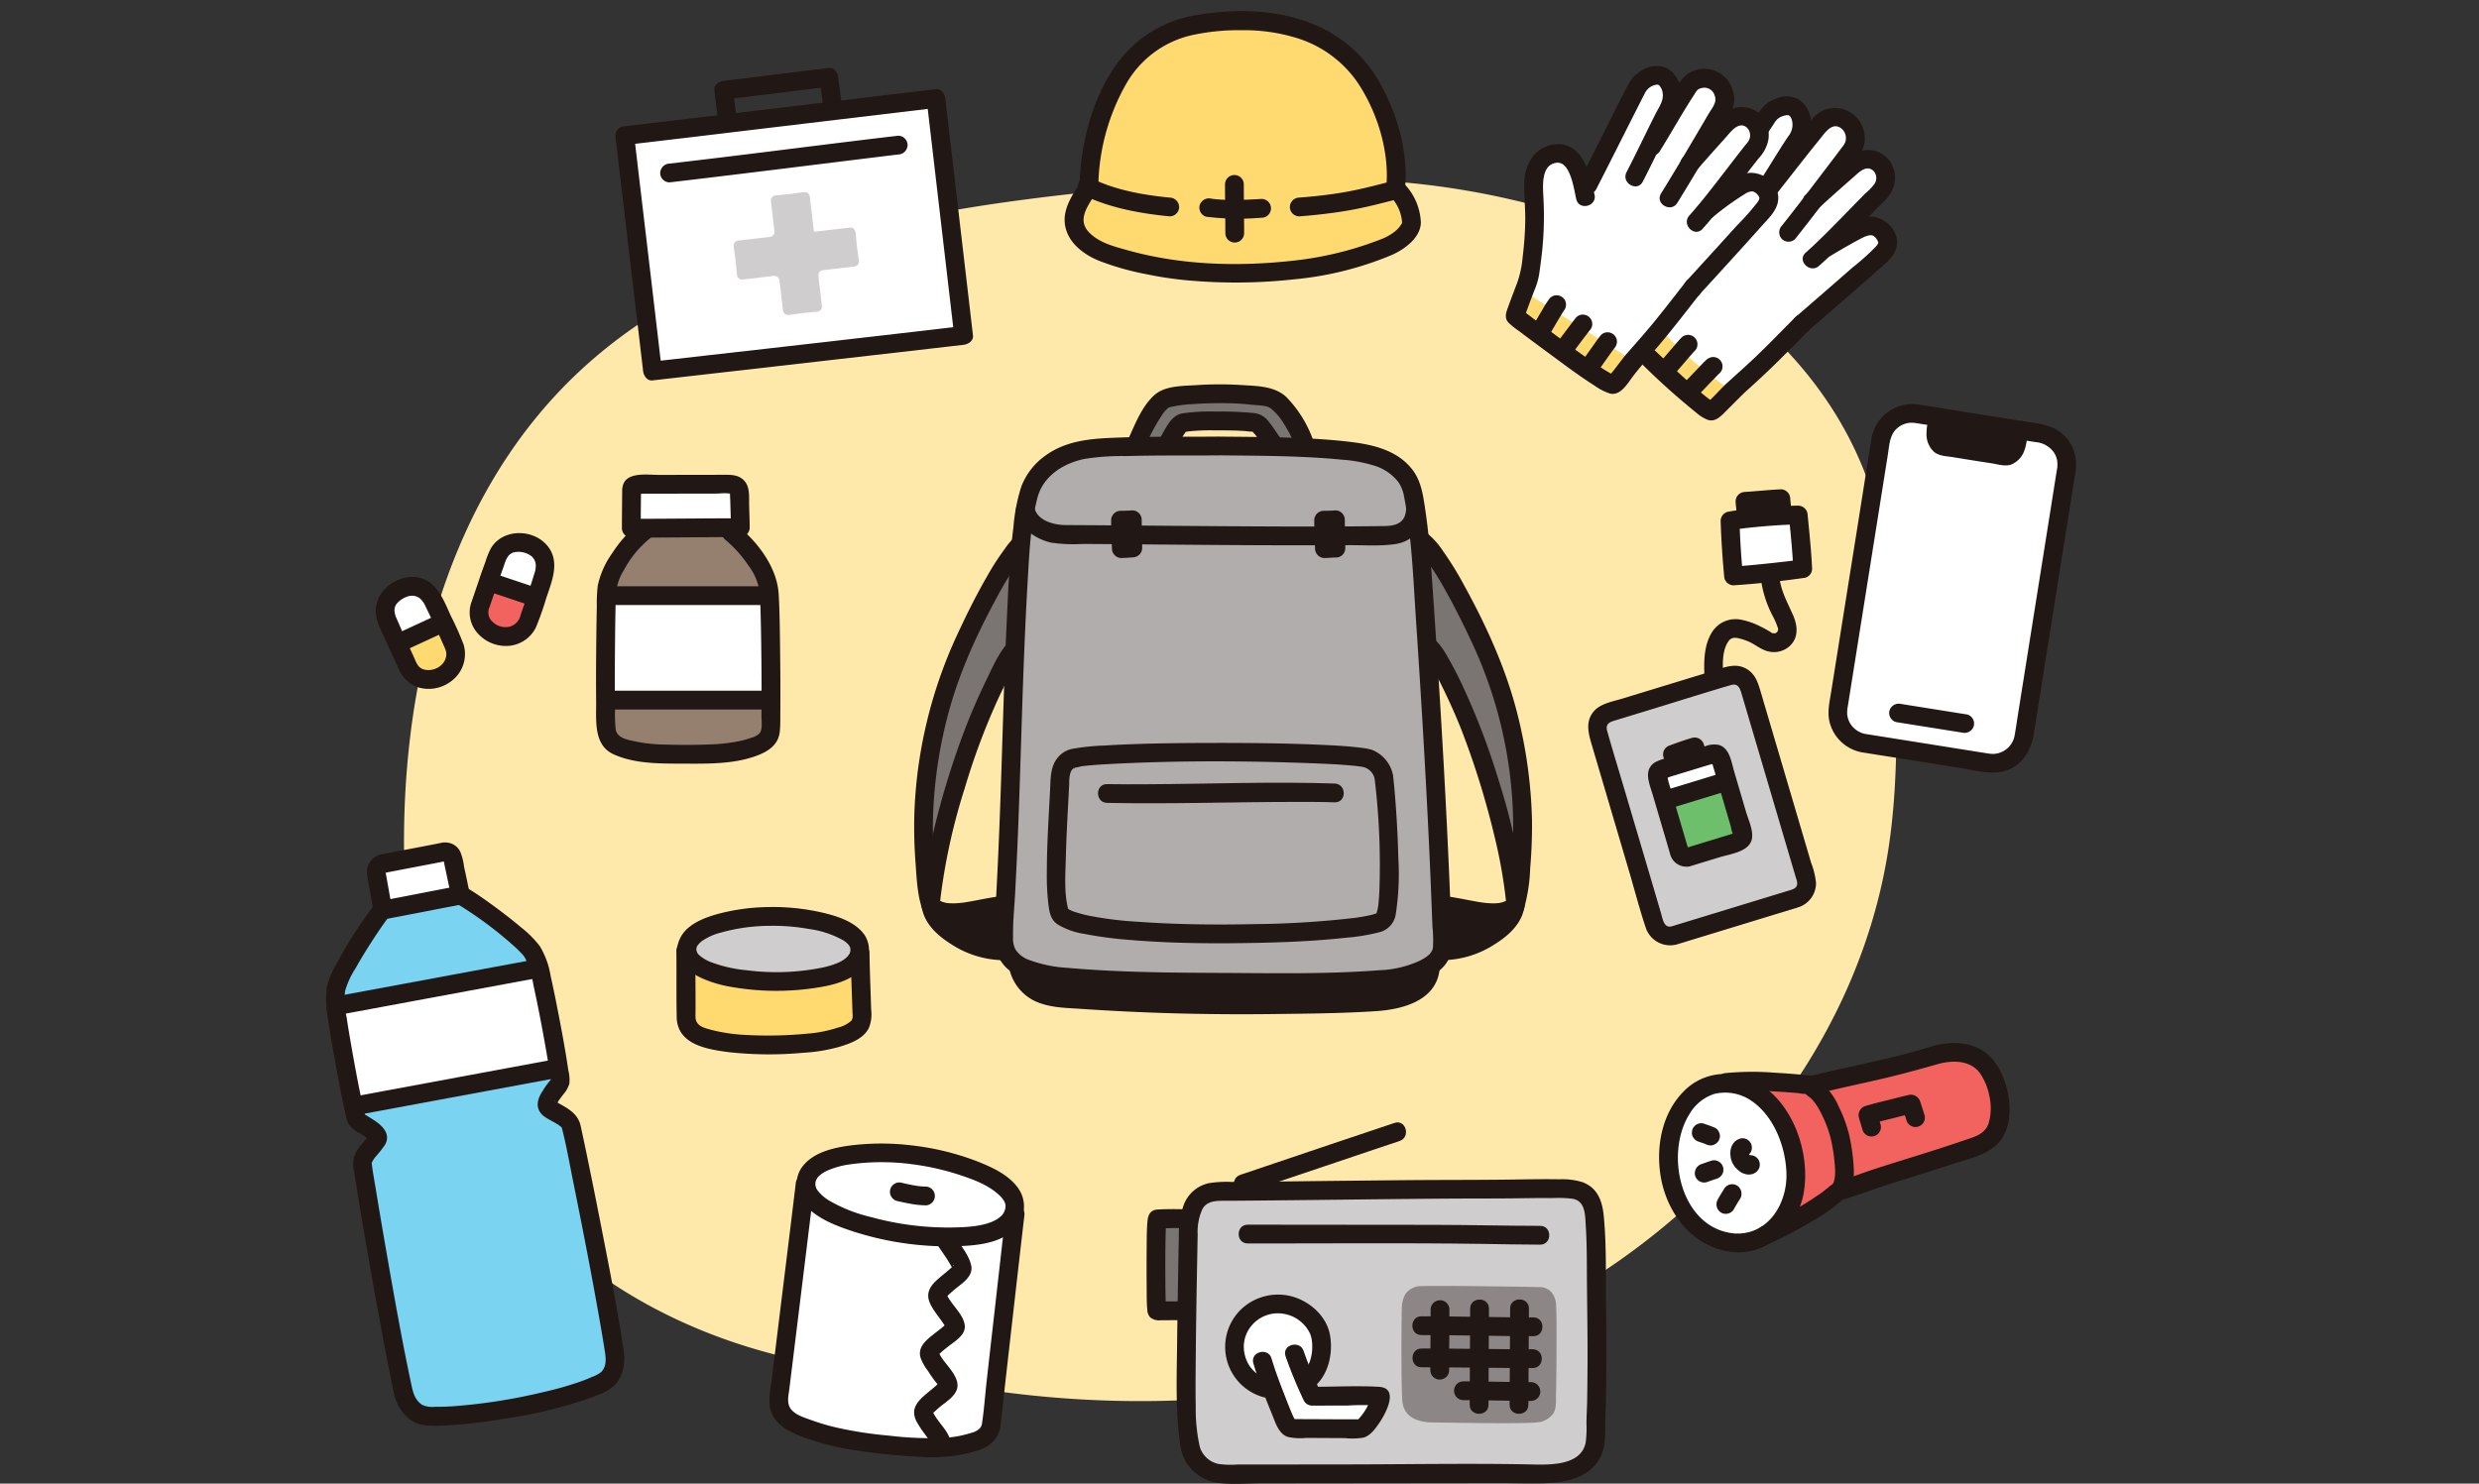 <svg xmlns="http://www.w3.org/2000/svg" width="593" height="355"><rect width="100%" height="100%" fill="#333333" stroke="none"/><defs><clipPath id="a"><path fill="#454545" stroke="#707070" d="M621 6706h593v355H621z" data-name="長方形 780" opacity=".191"/></clipPath></defs><g clip-path="url(#a)" data-name="マスクグループ 129" transform="translate(-621 -6706)"><g data-name="グループ 1926"><g data-name="7707_color"><path fill="#ffe9aa" d="M952.635 6749.316c-23.253-1.714-46.947.061-70.215 2.524-43.886 4.644-90.4 12.956-122.558 42.769-33.738 31.289-44.51 80.476-41.828 126.074.817 13.887 2.742 27.836 7.573 40.9 8.553 23.133 26.148 42.586 47.657 55.1 18.863 10.97 40.581 16.742 62.475 17.866 49.355 11.349 103.049 9.068 148.634-12.848 44.813-21.545 80.566-63.44 88.266-112.006 2.125-13.405 2.163-27.042 1.871-40.605-.347-16.1-1.2-32.463-6.581-47.673-11.8-33.357-44.247-56.494-78.755-66a190 190 0 0 0-36.539-6.1Z" data-name="パス 9645"/><path fill="#79d3f1" d="M711.969 6924.354c-2.834 3.727-9.373 13.86-10.509 17.866a14.7 14.7 0 0 0-.165 4.484c.754 6.308 3.717 22.275 4.927 26.922.287 1.1 4.847 2.743 5.155 4.4.225 1.211-4.024 4.277-3.683 6.53 1.892 12.52 6.995 41.687 9.731 54.215a7.9 7.9 0 0 0 1.382 3.408 5.5 5.5 0 0 0 3.034 1.617c4.964.691 13.477.143 22.136-1.461 10.535-1.955 17.258-4.236 21.644-6.662a5.5 5.5 0 0 0 2.255-2.6 7.9 7.9 0 0 0 .067-3.678c-1.943-12.676-7.641-41.73-10.372-54.095-.491-2.225-5.556-3.562-5.781-4.773-.308-1.66 3.36-4.832 3.233-5.955-.538-4.772-3.5-20.738-5.056-26.9a14.7 14.7 0 0 0-1.764-4.127c-2.5-3.329-12.156-10.456-16.22-12.9" data-name="パス 9646"/><path fill="#fff" d="M749.702 6938.579c-.078-.3-.148-.571-.225-.817a93001 93001 0 0 1-47.726 8.854c.034.417.087.851.137 1.3.584 5.041 2.671 16.583 4.008 22.71l48.325-8.969c-.951-6.2-3.146-17.721-4.409-22.636Z" data-name="パス 9647"/><path fill="#211715" d="M710.029 6923.219a103 103 0 0 0-8.356 13.095 20.5 20.5 0 0 0-2.5 5.891 24.9 24.9 0 0 0 .337 7.908c.787 5.281 1.742 10.539 2.761 15.778.442 2.264.892 4.528 1.408 6.777a8 8 0 0 0 .7 2.286 7.6 7.6 0 0 0 2.727 2.255 19 19 0 0 1 1.647 1.06q.127.1.252.2l.2.189c.2.21.237.248.094.112l-.1-1.063q.192-.391-.012-.012a4 4 0 0 1-.262.388c-.379.515-.826.982-1.227 1.479a10.2 10.2 0 0 0-2.056 3.381 8 8 0 0 0 .1 3.56c.76 4.917 1.581 9.825 2.419 14.729 1.9 11.116 3.862 22.227 6.091 33.281.4 2 .723 4.065 1.293 6.026.739 2.535 2.961 5.414 5.618 6.17 2.809.8 6.232.4 9.089.188 3.914-.291 7.814-.834 11.686-1.48a108 108 0 0 0 19.455-4.653c2.036-.747 4.632-1.546 6.287-3.01 2.392-2.116 2.947-5.589 2.507-8.568-1.545-10.4-3.625-20.755-5.644-31.079q-1.612-8.244-3.315-16.467-.649-3.115-1.324-6.224c-.571-2.612-2.5-3.893-4.719-5.126-.41-.225-.819-.449-1.219-.7-.207-.126-.546-.17-.254-.165l-.122-.126a1.28 1.28 0 0 1 .416 1.19c.052-.021.414-.787.52-.953.388-.59.829-1.143 1.253-1.707a6.9 6.9 0 0 0 1.417-2.53 9 9 0 0 0-.239-3.146c-.728-5.018-1.673-10.009-2.648-14.985a270 270 0 0 0-1.584-7.614 19.9 19.9 0 0 0-2.584-7.144 25.5 25.5 0 0 0-4.583-4.586c-2.22-1.878-4.535-3.65-6.888-5.36-1.808-1.314-3.643-2.6-5.554-3.764-2.48-1.5-4.741 2.381-2.269 3.881a91 91 0 0 1 11.8 8.647c.8.688 1.6 1.39 2.353 2.135.337.337.674.674 1 1.032.125.14.252.279.367.426-.278-.353.245.41.308.52a22.5 22.5 0 0 1 1.91 6.281c1.124 5.134 2.108 10.3 3.017 15.481.372 2.118.734 4.238 1.041 6.368q.041.28.079.562c-.067-.5 0 .142.024.2a3 3 0 0 1 .042.347c-.078-.329.337-.589.013-.282a17.5 17.5 0 0 0-1.972 2.723c-1.483 2.144-1.87 4.553.48 6.206.765.538 1.614.944 2.421 1.412a10 10 0 0 1 1.292.838c.449.362.373.381.449.666 1.1 4.334 1.866 8.781 2.753 13.164 2.2 10.86 4.313 21.741 6.228 32.657.382 2.177.755 4.354 1.1 6.536.3 1.875.8 4.27-.748 5.8a8.2 8.2 0 0 1-2.311 1.225c-.953.433-1.933.8-2.921 1.151a79 79 0 0 1-8.272 2.342 135 135 0 0 1-21.735 3.454c-1.468.1-2.941.154-4.411.128a5.95 5.95 0 0 1-3.181-.453c-1.869-1.287-2.212-3.128-2.652-5.2-2.171-10.209-3.984-20.5-5.781-30.78q-1.355-7.753-2.628-15.506c-.337-2.064-.74-4.136-.983-6.213-.045-.383-.136.09.025-.283a6.6 6.6 0 0 1 .88-1.371 29 29 0 0 0 2.223-2.809c1.484-2.518-.429-4.5-2.444-5.853-.5-.337-1.011-.637-1.519-.955-.171-.112-.344-.215-.512-.326-.053-.035-.645-.3-.37-.258l-.148-.143q.425.954.3.508c.026-.1-.091-.337-.112-.438-.084-.423-.2-.841-.3-1.262-1.089-4.824-1.979-9.695-2.836-14.566-.428-2.433-.84-4.87-1.209-7.313a17.8 17.8 0 0 1-.351-6.273 19.8 19.8 0 0 1 2.5-5.422c1.328-2.379 2.764-4.7 4.252-6.982 1.151-1.764 2.33-3.515 3.6-5.2a2.26 2.26 0 0 0-.806-3.074 2.3 2.3 0 0 0-3.075.806Z" data-name="パス 9648"/><path fill="#211715" d="m706.528 6972.783 41.33-7.671 6.927-1.287c2.841-.527 1.637-4.86-1.194-4.334l-40.227 7.463-8.03 1.49c-2.841.528-1.637 4.86 1.194 4.335Z" data-name="パス 9649"/><path fill="#211715" d="m702.735 6948.717 39.538-7.339 7.416-1.378c2.841-.527 1.637-4.86-1.194-4.334l-40.122 7.446-6.845 1.27c-2.839.528-1.637 4.86 1.2 4.335Z" data-name="パス 9650"/><path fill="#fff" d="M727.184 6909.838c-3.468.694-11.132 2.127-14.679 2.839a2.05 2.05 0 0 0-1.461 2.466c.5 2.771 1.271 7.141 1.543 8.607 2.028-.376 17.641-3.389 18.548-3.559-.294-1.583-1.273-6.087-1.859-8.877a1.78 1.78 0 0 0-2.092-1.478Z" data-name="パス 9651"/><path fill="#211715" d="M726.585 6907.672c-4.662.93-9.341 1.781-14.005 2.7a4.38 4.38 0 0 0-3.329 2.275c-.78 1.529-.375 3.093-.092 4.687.418 2.339.827 4.68 1.26 7.016a2.29 2.29 0 0 0 2.764 1.573c6.189-1.152 12.36-2.4 18.548-3.559a2.29 2.29 0 0 0 1.573-2.765c-.4-2.114-.867-4.215-1.316-6.318a12.8 12.8 0 0 0-.956-3.632 3.98 3.98 0 0 0-3.847-2.054 2.32 2.32 0 0 0-2.247 2.247 2.26 2.26 0 0 0 2.247 2.247c.663-.083-.022-.011-.034-.172a9 9 0 0 0 .176 1.017q.317 1.5.638 3c.344 1.616.7 3.232 1 4.856l1.573-2.764c-6.188 1.154-12.36 2.407-18.547 3.559l2.764 1.573c-.38-2.05-.739-4.1-1.106-6.154l-.3-1.685c0 .007-.112-.619-.092-.462-.081-.575.045-.273 0-.17-.016.034-.112.155-.152.161.191-.026.382-.076.572-.112q.714-.142 1.427-.28c4.226-.823 8.459-1.6 12.68-2.445a2.249 2.249 0 1 0-1.2-4.334Z" data-name="パス 9652"/><path fill="#ffda71" d="M726.969 6854.619c.682 1.475 2.166 4.8 2.609 5.809a5.855 5.855 0 0 1-3.141 7.476c-3.133 1.448-6.551.5-7.784-2.247-.429-.958-2.135-4.7-2.781-6.1-.661-1.429-1.678-3.875-2.117-4.826-1.55-3.354-.237-6.222 3.343-7.877 2.619-1.209 5.919-.624 7.613 3.041 0 .007 1.577 3.249 2.258 4.724" data-name="パス 9653"/><path fill="#f2635f" d="M749.442 6848.691a472 472 0 0 1-2.084 6.017 5.86 5.86 0 0 1-7.416 3.288c-3.273-1.094-5.113-4.127-4.125-6.967a998 998 0 0 0 2.159-6.349c.5-1.492 1.436-3.97 1.769-4.963 1.172-3.5 4.093-4.691 7.834-3.441 2.736.915 4.736 3.6 3.456 7.433a405 405 0 0 1-1.593 4.982" data-name="パス 9654"/><path fill="#fff" d="M750.745 6838.775a5.68 5.68 0 0 0-3.169-2.506c-3.741-1.251-6.662-.064-7.834 3.441-.337.993-1.27 3.471-1.769 4.963l-.157.47 11.517 3.853q.057-.166.1-.308c.516-1.542 1.6-4.986 1.6-4.986a5.89 5.89 0 0 0-.288-4.927" data-name="パス 9655"/><path fill="#fff" d="M720.692 6846.398a5.76 5.76 0 0 1 4.019 3.5s1.573 3.247 2.257 4.719l.136.3-11.027 5.1c-.074-.17-.144-.321-.2-.449-.661-1.429-1.678-3.875-2.117-4.826-1.55-3.354-.237-6.222 3.343-7.877a5.78 5.78 0 0 1 3.589-.467" data-name="パス 9656"/><path fill="#957f6e" d="M795.916 6833.419c3.933 3.146 9.064 9.944 9.064 14.323.337 3.422.607 27.1.337 32.957a3.83 3.83 0 0 1-2.306 3.259c-3.211 1.584-7.641 2.507-17.126 2.507-8.576 0-11.987-.194-16.751-1.857a4.59 4.59 0 0 1-3.107-4.115c-.4-5.8-.121-28.1.089-33.3.143-3.555 4.727-10.924 9-14.14" data-name="パス 9657"/><path fill="#fff" d="M803.694 6848.522c-10.494 0-29.234 0-37.623-.009-.146 5.034-.3 16.878-.225 25.011h39.581c.02-8.577-.16-21.112-.376-25Z" data-name="パス 9658"/><path fill="#211715" d="m749.144 6846.568-10.186-3.41a2.264 2.264 0 0 0-2.764 1.573 2.3 2.3 0 0 0 1.573 2.764l10.186 3.407a2.264 2.264 0 0 0 2.764-1.573 2.3 2.3 0 0 0-1.573-2.764Z" data-name="パス 9659"/><path fill="#211715" d="M767.784 6875.766h37.163c2.892 0 2.9-4.495 0-4.495h-37.163c-2.891 0-2.897 4.495 0 4.495" data-name="パス 9660"/><path fill="#211715" d="M767.784 6850.77h37.163c2.892 0 2.9-4.495 0-4.495h-37.163c-2.891 0-2.897 4.495 0 4.495" data-name="パス 9661"/><path fill="#211715" d="M794.327 6835.009a28.8 28.8 0 0 1 5.656 6.244 13.75 13.75 0 0 1 2.757 6.574c.191 3.055.242 6.119.3 9.18q.129 7.177.139 14.355c0 2 0 4-.028 6-.015 1.1.327 3.239-.47 4.116a4.55 4.55 0 0 1-2.066 1.081 22 22 0 0 1-2.666.758 43 43 0 0 1-7.573.825c-3.447.136-6.912.122-10.36.017a36.6 36.6 0 0 1-6.792-.7c-1.8-.4-4.623-.738-4.95-2.956a37 37 0 0 1-.155-4.645c-.075-4.654-.054-9.309-.015-13.964.038-4.6.08-9.195.225-13.789a12.7 12.7 0 0 1 1.955-5.767 24.7 24.7 0 0 1 5.968-7.337 2.324 2.324 0 0 0 .807-3.075 2.26 2.26 0 0 0-3.074-.806 29.3 29.3 0 0 0-6.527 7.235 20.7 20.7 0 0 0-3.469 7.775 37 37 0 0 0-.225 4.944q-.074 3.546-.112 7.092c-.062 5.24-.1 10.48-.047 15.72.043 4.352-.683 10.32 4.045 12.538 5.069 2.377 11.2 2.278 16.658 2.3 5.778.024 12.1.163 17.614-1.862 2.746-1.011 5.264-2.578 5.606-5.759.181-1.685.122-3.415.137-5.1.042-4.944 0-9.895-.062-14.842-.057-4.338-.081-8.689-.337-13.021-.375-6.353-4.959-12.387-9.753-16.293a2.315 2.315 0 0 0-3.179 0 2.265 2.265 0 0 0 0 3.179Z" data-name="パス 9662"/><path fill="#fff" d="M772.082 6823.198c-.027 3.253-.067 7.7-.067 9.195 2.846 0 24.791-.131 26.069-.131 0-1.542-.136-5.477-.234-8.639a2.04 2.04 0 0 0-2.185-1.771c-5.069.008-17.26.03-22 .036a1.466 1.466 0 0 0-1.582 1.31Z" data-name="パス 9663"/><path fill="#211715" d="M769.834 6823.199c-.026 3.065-.065 6.13-.067 9.195a2.28 2.28 0 0 0 2.247 2.247c8.689 0 17.379-.125 26.069-.131a2.28 2.28 0 0 0 2.247-2.25c-.007-1.73-.072-3.462-.125-5.191-.064-2.059.3-4.6-1.3-6.18-1.365-1.348-3.168-1.284-4.935-1.281l-4.808.008-10.533.018c-2.756 0-8.16-.878-8.716 2.968a2.323 2.323 0 0 0 1.573 2.764 2.264 2.264 0 0 0 2.765-1.573c-.026.178-.827.127-.379.337a2.5 2.5 0 0 0 .787 0h1.557l3.91-.007 8.7-.015 4.032-.007a11.7 11.7 0 0 1 2.968.025c-.13-.039-.187-.4-.2-.089-.02.419.027.867.04 1.287l.081 2.6c.044 1.445.093 2.891.1 4.336l2.247-2.247c-8.69.007-17.381.128-26.069.131l2.247 2.247c0-3.065.042-6.13.067-9.195.015-2.89-4.479-2.892-4.505.003" data-name="パス 9664"/><path fill="#211715" d="M747.275 6848.094c-.57 1.7-1.158 3.387-1.752 5.074a3.66 3.66 0 0 1-2.5 2.745 4.37 4.37 0 0 1-4.165-1.1 3 3 0 0 1-.738-3.587q1.719-5.071 3.511-10.113a7.6 7.6 0 0 1 .855-1.935 2.8 2.8 0 0 1 1.27-.971 5.15 5.15 0 0 1 4.306.823 3 3 0 0 1 1.055 1.715 5.1 5.1 0 0 1-.269 2.428q-.757 2.472-1.573 4.922c-.916 2.751 3.424 3.933 4.334 1.2 1.4-4.21 3.574-9.088.131-12.934-3.507-3.917-10.632-3.82-13.348.9a19.6 19.6 0 0 0-1.276 3.17c-.439 1.217-.89 2.43-1.3 3.656-.654 1.929-1.3 3.86-1.966 5.786a7.42 7.42 0 0 0 .9 7.023 9.03 9.03 0 0 0 7.288 3.669 7.96 7.96 0 0 0 7.157-4.436 72 72 0 0 0 2.419-6.832c.917-2.756-3.422-3.936-4.339-1.203" data-name="パス 9665"/><path fill="#211715" d="m725.212 6853.324-8.186 3.782-1.564.723a2.256 2.256 0 0 0-.806 3.074 2.31 2.31 0 0 0 3.074.807l8.306-3.838 1.444-.667a2.256 2.256 0 0 0 .807-3.074 2.31 2.31 0 0 0-3.075-.806Z" data-name="パス 9666"/><path fill="#211715" d="M725.028 6855.757c.765 1.659 1.51 3.327 2.247 5 .065.146.337.8.253.578a3.7 3.7 0 0 1 .236 1.078 3.58 3.58 0 0 1-.82 2.327 4.55 4.55 0 0 1-4.253 1.517 2.73 2.73 0 0 1-1.545-.835 7.1 7.1 0 0 1-.948-1.764c-1.461-3.232-2.945-6.453-4.35-9.713a4.9 4.9 0 0 1-.491-1.951 2.77 2.77 0 0 1 .467-1.448 5.7 5.7 0 0 1 2.1-1.6 4 4 0 0 1 1.928-.4 3.44 3.44 0 0 1 1.528.576 5.4 5.4 0 0 1 1.442 2.036c.74 1.529 1.483 3.059 2.2 4.6a2.266 2.266 0 0 0 3.075.806 2.3 2.3 0 0 0 .806-3.074c-1.706-3.678-3.315-8.484-7.866-9.3-5.136-.92-10.817 3.483-10.085 8.9.324 2.4 1.716 4.8 2.7 7 .845 1.891 1.724 3.768 2.584 5.653a7.92 7.92 0 0 0 4.741 4.708 8.84 8.84 0 0 0 7.831-1.36 8.07 8.07 0 0 0 3.113-8.794 68 68 0 0 0-3.009-6.8 2.265 2.265 0 0 0-3.074-.807 2.3 2.3 0 0 0-.808 3.075Z" data-name="パス 9667"/><path fill="#fff" d="M1019.959 6732.422c-2.064 3.973-3.9 7.866-5.955 12l2.121-3.413c1.2-1.93 7.3-12.368 9.025-14.709a4.89 4.89 0 0 1 6.328-.709c1.591 1.224 2.892 4.157 1.665 6.243-2.211 3.747-4.976 8.479-7.788 13.2 3.326-3.827 7.278-8.179 8.54-9.594a4.646 4.646 0 0 1 6.817-.254 4.98 4.98 0 0 1 .209 6.077c-2.7 3.3-7.839 10.257-11.974 15.251.373-.291.588-.456.588-.456 3.229-2.484 5.7-4.3 7.372-5.378s4.557-2.36 6.827 1.358c1.371 2.247-1.242 4.553-2.728 6.234-2.817 3.187-11.647 12.873-15 16.518-3.466 4.395-7.495 9.912-14.6 17.754a54 54 0 0 1-4.346 5.463c-1 .533-10.906-6.773-11.811-7.464-1.136-.867-11.811-8.652-11.844-8.957-.027-.248 2.537-6.967 3.4-9.172a90.5 90.5 0 0 0 1.276-16.721c-.064-2.259-.5-6 .083-8.187a5.84 5.84 0 0 1 3.509-4.341c2.791-1.348 5.213.3 6.534 3.1a27 27 0 0 1 1.747 5.691l.969-1.885c3.086-6.007 8.628-17.1 11.713-23.107 1.09-2.121 4.15-3.455 5.788-2.791 2.321.943 3.17 4.541 2.155 7.068q-.315.594-.62 1.181" data-name="パス 9668"/><path fill="#ffda71" d="m1011.642 6792.305-26.071-16.588c-.872 2.309-2.171 5.731-2.155 5.877.034.308 10.708 8.09 11.844 8.957.9.691 10.806 8 11.811 7.464a54 54 0 0 0 4.346-5.463Z" data-name="パス 9669"/><path fill="#fff" d="M1015.541 6791.706c1.97 1.847 3.717 3.473 4.12 3.864.818.787 9.8 9.2 10.862 8.786a54 54 0 0 0 4.952-4.919c7.967-6.967 12.608-11.977 16.563-15.939 3.753-3.235 13.649-11.83 16.818-14.666 1.672-1.5 4.535-3.483 3.435-5.876-1.823-3.959-4.85-3.015-6.623-2.143s-4.452 2.392-7.949 4.484c0 0-.233.138-.636.385 4.687-4.481 10.6-10.787 13.665-13.757a4.98 4.98 0 0 0 .5-6.059 4.646 4.646 0 0 0-6.8-.54c-1.423 1.257-5.853 5.12-9.6 8.534 3.342-4.359 6.637-8.736 9.269-12.2 1.461-1.924.51-4.995-.928-6.395a4.89 4.89 0 0 0-6.368-.031c-1.988 2.124-11.205 14.02-12.622 15.8l-.112-.851c2.893-4.42 4.3-7.058 7.216-11.288 1.3-2.391.876-6.068-1.319-7.27-1.549-.851-4.744.118-6.068 2.1-.54.806-.939 1.388-1.588 2.36" data-name="パス 9670"/><path fill="#ffda71" d="m1018.66 6785.226-3.119 6.48c1.97 1.847 3.716 3.473 4.12 3.864.818.787 9.8 9.2 10.862 8.786a54 54 0 0 0 4.732-4.671c-6.056-4.566-11.495-8.802-16.595-14.459" data-name="パス 9671"/><path fill="#211715" d="M1024.429 6773.207c-2.755 3.5-5.446 7.043-8.287 10.475-1.932 2.333-3.946 4.589-5.938 6.87-1.652 1.892-3 4.019-4.719 5.873l.992-.578a3.5 3.5 0 0 1 .821-.008 1 1 0 0 1-.352-.118c.43.225.071.025-.145-.091s-.427-.225-.637-.345c-.955-.539-1.879-1.137-2.793-1.743-1.96-1.3-3.878-2.657-5.774-4.045q-4.255-3.113-8.477-6.278c-1-.746-2-1.492-2.989-2.257.3.231-.129-.1-.225-.178-.155-.124-.306-.252-.463-.372-.433-.337-.3-.435-.084.047l.307 1.134c-.083.888.024.217.162-.188.2-.587.418-1.167.633-1.748.5-1.366 1.021-2.728 1.541-4.09a17.3 17.3 0 0 0 1.164-3.834c.292-2.069.578-4.141.787-6.219a83 83 0 0 0 .225-12.671c-.131-2.565-.48-7.51 3.208-7.9 3.347-.352 4.145 6.641 4.687 8.758.716 2.8 5.056 1.614 4.334-1.2-1.171-4.578-2.37-11.44-8.209-12.023a7.87 7.87 0 0 0-6.594 3.034 11.17 11.17 0 0 0-1.989 6.99c-.012 2.793.278 5.573.238 8.371a81 81 0 0 1-.617 8.6 25 25 0 0 1-1.3 6.168c-.712 1.86-1.424 3.72-2.1 5.594-.492 1.355-1.124 2.784.052 4.011a22 22 0 0 0 2.6 2.063c2.7 2.06 5.446 4.065 8.18 6.083 1.712 1.264 3.416 2.537 5.154 3.766 1.5 1.063 3.023 2.111 4.581 3.093a13.6 13.6 0 0 0 3.7 1.91c2.577.638 4.27-2.5 5.607-4.236 1.956-2.539 4.092-4.9 6.164-7.351 3.362-3.974 6.517-8.113 9.732-12.2a2.32 2.32 0 0 0 0-3.178 2.26 2.26 0 0 0-3.178 0Z" data-name="パス 9672"/><path fill="#211715" d="M1030.677 6757.999a68 68 0 0 1 7.906-5.7 2.7 2.7 0 0 1 1.163-.46 1.23 1.23 0 0 1 .825.07 2.7 2.7 0 0 1 1.258 1.3c.118.433-.225.911-.51 1.312a61 61 0 0 1-4.861 5.47q-3.027 3.352-6.068 6.69-2.974 3.266-5.955 6.523c-1.954 2.127 1.216 5.314 3.178 3.178q6.492-7.069 12.922-14.2c.8-.891 1.591-1.792 2.4-2.678 1.343-1.474 2.875-3.019 3.323-5.035.946-4.27-3.747-7.888-7.695-6.967a12.8 12.8 0 0 0-4.292 2.266c-1.99 1.393-3.924 2.868-5.851 4.347a2.323 2.323 0 0 0-.806 3.074 2.26 2.26 0 0 0 3.074.807Z" data-name="パス 9673"/><path fill="#211715" d="M1026.714 6746.894a596 596 0 0 1 7.09-7.987c1.16-1.287 3.083-4.055 5.071-2.383a2.63 2.63 0 0 1 .5 3.015 3.2 3.2 0 0 1-.616.851q-.58.724-1.15 1.461c-1.932 2.472-3.829 4.972-5.755 7.449-2.183 2.809-4.382 5.618-6.75 8.267-1.923 2.151 1.246 5.34 3.179 3.178 4.792-5.361 8.951-11.257 13.422-16.879a9 9 0 0 0 2.275-4.259 7.06 7.06 0 0 0-1.461-5.752c-2.777-3.284-7.7-2.746-10.433.251q-4.334 4.76-8.558 9.617c-1.889 2.174 1.278 5.367 3.178 3.178Z" data-name="パス 9674"/><path fill="#211715" d="M1018.07 6742.142c2.738-4.423 5.267-8.976 8.1-13.341.64-.987.8-1.527 1.978-1.752a2.554 2.554 0 0 1 3 1.759c.666 1.669-.572 2.97-1.387 4.355q-1.672 2.844-3.346 5.687c-2.653 4.495-5.32 8.989-8.067 13.426-1.525 2.472 2.36 4.727 3.881 2.269 2.829-4.575 5.577-9.2 8.308-13.837q1.874-3.179 3.742-6.361c1.282-2.178 2.07-4.207 1.2-6.734a7.052 7.052 0 0 0-10.781-3.918 11 11 0 0 0-2.734 3.344c-.887 1.39-1.745 2.8-2.6 4.209-1.736 2.868-3.409 5.776-5.174 8.625-1.527 2.472 2.36 4.726 3.881 2.269Z" data-name="パス 9675"/><path fill="#211715" d="M1002.862 6751.208c3.2-6.243 6.336-12.523 9.509-18.782.71-1.4 1.412-2.809 2.135-4.2a3.63 3.63 0 0 1 2.906-1.975c.255-.006.358.037.669.393a3.35 3.35 0 0 1 .644 1.626c.283 1.852-.912 3.409-1.707 4.98-2.348 4.634-4.55 9.339-6.934 13.946-1.326 2.566 2.552 4.842 3.881 2.269 2.456-4.751 4.719-9.6 7.141-14.367 1.072-2.108 2.247-4.037 2.135-6.491a7.74 7.74 0 0 0-2.457-5.569c-3.371-2.838-8.391-.425-10.218 3.051-1.842 3.5-3.586 7.057-5.368 10.587-2.064 4.092-4.123 8.188-6.216 12.266-1.318 2.569 2.559 4.845 3.881 2.269Z" data-name="パス 9676"/><path fill="#211715" d="M991.77 6777.311a20 20 0 0 0-1.7 2.6c-.629 1.057-1.246 2.12-1.881 3.173-.225.369-.438.743-.688 1.093a2.26 2.26 0 0 0-.225 1.732 2.3 2.3 0 0 0 1.033 1.348 2.27 2.27 0 0 0 1.732.225 2.55 2.55 0 0 0 1.348-1.033c.516-.726.946-1.523 1.4-2.289.6-1.021 1.2-2.048 1.821-3.061a12 12 0 0 1 .661-1.011l-.352.455.038-.047a2.4 2.4 0 0 0 .657-1.589 2.247 2.247 0 0 0-2.247-2.247 2.2 2.2 0 0 0-1.589.657Z" data-name="パス 9677"/><path fill="#211715" d="M998.053 6781.941c-.666.787-1.273 1.637-1.9 2.463q-1.114 1.478-2.216 2.966-.382.507-.755 1.028a2.25 2.25 0 0 0 2.539 3.3 2.56 2.56 0 0 0 1.343-1.034q1.992-2.768 4.09-5.464l-.352.455c.14-.181.279-.363.426-.537a2.4 2.4 0 0 0 .659-1.59 2.3 2.3 0 0 0-.661-1.592 2.26 2.26 0 0 0-1.589-.658 2.21 2.21 0 0 0-1.589.658Z" data-name="パス 9678"/><path fill="#211715" d="M1003.96 6786.178c-.674.8-1.274 1.685-1.885 2.543q-1.081 1.514-2.153 3.034-.374.531-.752 1.061a2.25 2.25 0 0 0 2.539 3.3 2.56 2.56 0 0 0 1.343-1.033c1.175-1.637 2.324-3.293 3.5-4.927.265-.366.529-.734.806-1.091l-.352.449q.065-.084.131-.164a2.4 2.4 0 0 0 .658-1.589 2.25 2.25 0 0 0-2.247-2.247 2.2 2.2 0 0 0-1.59.658Z" data-name="パス 9679"/><path fill="#211715" d="M1029.21 6792.081c-.653.576-1.243 1.236-1.847 1.864q-1.289 1.335-2.57 2.68-.44.461-.882.92a2.33 2.33 0 0 0-.658 1.589 2.247 2.247 0 0 0 3.837 1.589c1.5-1.547 2.972-3.123 4.483-4.661.266-.271.529-.551.815-.8a2.247 2.247 0 0 0-1.589-3.836 2.46 2.46 0 0 0-1.589.658Z" data-name="パス 9680"/><path fill="#211715" d="M1023.234 6786.774c-.6.59-1.13 1.256-1.685 1.891-.775.9-1.544 1.791-2.315 2.689q-.402.47-.807.938a2.38 2.38 0 0 0-.658 1.589 2.28 2.28 0 0 0 .658 1.589 2.26 2.26 0 0 0 1.589.658 2.23 2.23 0 0 0 1.589-.658c1.357-1.56 2.686-3.146 4.053-4.695.245-.278.485-.562.749-.823a2.248 2.248 0 0 0-3.179-3.179Z" data-name="パス 9681"/><path fill="#211715" d="M1050.447 6781.908c-3.146 3.154-6.228 6.362-9.448 9.439-2.191 2.093-4.458 4.095-6.7 6.134-1.855 1.685-3.45 3.643-5.368 5.281l.991-.578c-.124.029 1.461-.063.872-.035-.107 0 .464.261.154.052-.207-.139-.431-.256-.64-.394a17 17 0 0 1-1.512-1.132c-1.471-1.187-2.89-2.436-4.295-3.7-2.5-2.247-4.925-4.569-7.374-6.864-2.109-1.978-5.294 1.194-3.178 3.178a172 172 0 0 0 12.937 11.562 8.7 8.7 0 0 0 2.762 1.652c1.955.535 3.422-1.369 4.667-2.584 1.664-1.63 3.228-3.293 4.963-4.852q2.727-2.445 5.369-4.986c3.054-2.937 5.989-5.99 8.979-8.989 2.044-2.052-1.133-5.231-3.179-3.178Z" data-name="パス 9682"/><path fill="#211715" d="M1058.854 6767.238a202 202 0 0 1 5.332-3.1 75 75 0 0 1 1.766-.954c.282-.146.562-.29.851-.431.112-.055.225-.112.337-.158-.3.135-.069.022.112-.034.234-.074.463-.147.7-.21a3 3 0 0 1 .42-.083c-.4.047-.022.021.048.024a1.4 1.4 0 0 1 .787.167 3.03 3.03 0 0 1 1.076 1.52c.038.178.1-.047-.042.278a3.4 3.4 0 0 1-.507.731 55 55 0 0 1-5.555 4.988q-3.459 3.034-6.934 6.05-3.39 2.946-6.789 5.882a2.27 2.27 0 0 0 0 3.178 2.293 2.293 0 0 0 3.179 0q7.3-6.3 14.556-12.664c.9-.787 1.782-1.59 2.684-2.371 1.483-1.285 3.09-2.642 3.7-4.587 1.261-4.051-2.959-8.09-6.88-7.6a13.4 13.4 0 0 0-4.591 1.752c-2.206 1.179-4.36 2.456-6.506 3.74-2.481 1.482-.225 5.369 2.268 3.881Z" data-name="パス 9683"/><path fill="#211715" d="M1056.17 6755.692a575 575 0 0 1 8.09-7.214c1.443-1.269 3.133-3.114 4.876-1.61a2.53 2.53 0 0 1 .351 3 12.5 12.5 0 0 1-2.272 2.4c-2.2 2.223-4.364 4.477-6.558 6.7-2.509 2.551-5.032 5.1-7.712 7.475-2.17 1.921 1.018 5.09 3.179 3.178 5.372-4.756 10.18-10.113 15.261-15.169a8.7 8.7 0 0 0 2.675-4.07 6.96 6.96 0 0 0-1.324-6.228c-2.673-3.2-7.208-2.734-10.113-.208q-4.864 4.229-9.631 8.569c-2.143 1.953 1.043 5.124 3.178 3.178Z" data-name="パス 9684"/><path fill="#211715" d="M1045.787 6752.618c3.483-4.382 6.877-8.83 10.408-13.171 1.212-1.491 3.1-4.532 5.37-2.628a2.935 2.935 0 0 1 .385 4c-1.388 1.871-2.809 3.715-4.219 5.571-3.461 4.565-6.931 9.125-10.489 13.614a2.32 2.32 0 0 0 0 3.179 2.263 2.263 0 0 0 3.178 0c3.66-4.617 7.232-9.3 10.787-14 1.579-2.08 3.192-4.14 4.734-6.247a7.09 7.09 0 0 0 .218-7.334 6.995 6.995 0 0 0-11.349-1.5c-2.135 2.435-4.1 5.022-6.108 7.562-2.038 2.584-4.045 5.192-6.1 7.768a2.316 2.316 0 0 0 0 3.178 2.26 2.26 0 0 0 3.178 0Z" data-name="パス 9685"/><path fill="#211715" d="M1044.258 6737.216q.562-.843 1.129-1.685a3.7 3.7 0 0 1 .881-1.1 4.2 4.2 0 0 1 .949-.572c-.252.112.38-.13.463-.154s.829-.176.4-.121c.214-.028.421-.015.635-.025q.408.03-.011-.013a2 2 0 0 1 .269.071q.239.079-.131-.057.329.218.071.011c.147.158.315.282.449.456-.236-.308.137.3.173.378q.101.209-.009-.016c.052.146.1.293.135.443 0 0 .133.7.087.337a6 6 0 0 1 .033.843 4.4 4.4 0 0 1-1.011 2.611q-1.124 1.665-2.193 3.371c-1.478 2.352-2.914 4.728-4.433 7.054a2.248 2.248 0 0 0 3.881 2.269c1.436-2.206 2.8-4.453 4.2-6.688q1-1.607 2.051-3.184a10.4 10.4 0 0 0 1.77-3.513 8.2 8.2 0 0 0-1.43-6.992 5.68 5.68 0 0 0-6.233-1.53 8.6 8.6 0 0 0-3.457 2.01 21.4 21.4 0 0 0-2.539 3.532 2.248 2.248 0 1 0 3.881 2.269Z" data-name="パス 9686"/><path fill="#fff" d="M770.452 6738.452c1.172 10.032 5.362 45.438 6.63 56.322 13.409-1.526 56.726-6.45 74.413-8.52l-6.622-56.67c-.201.024-64.437 7.701-74.421 8.868" data-name="パス 9687"/><path fill="#211715" d="M768.204 6738.452q2.7 23.061 5.434 46.116l1.2 10.206c.128 1.1.93 2.4 2.247 2.247q29.849-3.4 59.693-6.817 7.359-.846 14.72-1.7c1.094-.128 2.4-.932 2.247-2.247l-5.415-46.346-1.207-10.324c-.127-1.093-.932-2.4-2.247-2.247q-11.229 1.327-22.455 2.682-19.4 2.315-38.794 4.625-6.587.787-13.176 1.561a2.316 2.316 0 0 0-2.247 2.247 2.26 2.26 0 0 0 2.247 2.247q14.72-1.72 29.44-3.5l36.837-4.4 8.148-.973-2.247-2.247 5.394 46.17 1.227 10.5 2.247-2.247q-30.936 3.614-61.889 7.095l-12.52 1.426 2.247 2.247q-2.719-23.28-5.487-46.554l-1.147-9.768a2.317 2.317 0 0 0-2.247-2.247 2.26 2.26 0 0 0-2.247 2.247Z" data-name="パス 9688"/><path fill="#211715" d="m797.056 6733.387-.674-5.8-2.247 2.247c8.382-.981 16.75-2.082 25.133-3.065l-2.247-2.247c.231 1.916.512 3.826.739 5.743a2.317 2.317 0 0 0 2.247 2.247 2.26 2.26 0 0 0 2.247-2.247c-.225-1.917-.508-3.827-.739-5.743-.133-1.093-.928-2.4-2.247-2.247-8.382.983-16.75 2.084-25.133 3.065-1.094.128-2.4.932-2.247 2.247l.674 5.8a2.316 2.316 0 0 0 2.247 2.247 2.26 2.26 0 0 0 2.247-2.247" data-name="パス 9689"/><path fill="#211715" d="M781.168 6749.638c15.805-1.848 31.594-3.837 47.387-5.782 2.434-.3 4.867-.6 7.3-.888a2.316 2.316 0 0 0 2.247-2.247 2.26 2.26 0 0 0-2.247-2.247c-13.837 1.62-27.654 3.416-41.484 5.094q-6.6.8-13.2 1.573a2.32 2.32 0 0 0-2.247 2.247 2.26 2.26 0 0 0 2.244 2.25" data-name="パス 9690"/><path fill="#cfcdcd" d="m815.755 6761.453-.056.007-.984-8.42a1.22 1.22 0 0 0-1.371-1.07c-.876.112-1.9.258-3.415.46-1.525.155-2.551.251-3.429.337a1.216 1.216 0 0 0-1.089 1.348c.179 1.527.5 4.3.843 7.214a1.223 1.223 0 0 1-1.072 1.356l-7.612.889a1.22 1.22 0 0 0-1.069 1.378c.112.876.26 1.9.461 3.415.154 1.525.249 2.551.337 3.429a1.22 1.22 0 0 0 1.357 1.088l7.449-.87a1.223 1.223 0 0 1 1.356 1.072l.843 7.214a1.214 1.214 0 0 0 1.37 1.062c.876-.112 1.9-.258 3.415-.461 1.525-.154 2.551-.249 3.429-.337a1.215 1.215 0 0 0 1.089-1.348c-.179-1.526-.5-4.3-.843-7.213a1.223 1.223 0 0 1 1.072-1.356l7.546-.882a1.22 1.22 0 0 0 1.07-1.371c-.112-.876-.258-1.9-.461-3.415-.154-1.525-.249-2.55-.337-3.429a1.215 1.215 0 0 0-1.348-1.089Z" data-name="パス 9691"/><path fill="#cfcdcd" d="M905.313 7001.519c.035-1.8.253-5.862 1.941-7.971 1.4-1.746 3.29-2.341 5.756-2.341 11.437 0 50.638-.615 66.735-.546 2.928.012 14.813-.315 17.651.085a5.8 5.8 0 0 1 3.448 1.618 6.4 6.4 0 0 1 1.51 3.735c.72 6.5.484 13.27.6 19.8q.185 10.215.073 20.432c-.036 2.969-.028 5.955-.184 8.916-.14 2.643.266 5.807-.8 8.282a8.1 8.1 0 0 1-4.719 4.109c-4.186 1.566-9.185 1.089-13.6 1.094l-18.242.02-22.339.027-19.566.021q-4.871 0-9.742.009a8.4 8.4 0 0 1-7.423-4.471c-.97-1.814-1.22-6.647-1.461-9.264-.381-4.197.151-32.546.362-43.555" data-name="パス 9692"/><path fill="#8c8786" d="M956.34 7018.809a6.8 6.8 0 0 1 .866-3.215 4.9 4.9 0 0 1 3.026-1.826c4.5-.231 27.163.143 29.327.219a3.52 3.52 0 0 1 2.639 1.311 4.9 4.9 0 0 1 1.011 2.738c.271 3.1.063 20.113 0 21.527-.052 1.262.246 3.569-.823 4.887a5.6 5.6 0 0 1-2.755 1.748c-1.972.666-23.811.151-26.262.154-1.22 0-4.078-.315-5.618-2.006-1.453-1.594-1.288-3.3-1.375-4.551-.133-2.008-.204-15.4-.036-20.986" data-name="パス 9693"/><path fill="#7a7473" d="M904.691 6997.609c-1.8-.058-4.789.057-6.854.057-.429 0-.393 21.829-.1 21.96.118.053 4.861 0 6.18 0" data-name="パス 9694"/><path fill="#211715" d="M907.492 7001.382a13.06 13.06 0 0 1 1.154-6.117c1.069-1.845 3.06-1.945 4.98-1.948 3.034 0 6.068-.034 9.1-.062q13.573-.129 27.146-.293c8.764-.092 17.529-.188 26.293-.194q4.988 0 9.971-.073c2.144-.027 4.288-.048 6.432-.031a27.7 27.7 0 0 1 4.622.176c3.111.562 2.977 3.956 3.146 6.571.225 3.489.245 6.986.258 10.48.026 6.93.182 13.857.16 20.788a697 697 0 0 1-.1 10.818c-.033 1.66-.144 3.319-.157 4.979a27.5 27.5 0 0 1-.172 4.587c-1.079 6.081-9.684 5.4-14.255 5.322-14.138-.257-28.3 0-42.44.017l-21.479.025h-5.142a20.3 20.3 0 0 1-4.595-.147 5.97 5.97 0 0 1-4.382-3.957 41.3 41.3 0 0 1-1-9.732c-.069-3.351-.038-6.7-.012-10.056.067-8.764.219-17.529.382-26.293q.044-2.429.091-4.86c.056-2.893-4.438-2.893-4.495 0-.169 8.814-.328 17.628-.428 26.443-.081 7.151-.337 14.341.449 21.462.271 2.465.539 5.034 2.037 7.1a10.73 10.73 0 0 0 7.228 4.416c3.465.479 7.18.112 10.675.112l11.163-.012 45.658-.053c3.418 0 6.845.126 10.261.047 3.323-.075 6.872-.456 9.812-2.135a9.64 9.64 0 0 0 4.878-6.967 32 32 0 0 0 .255-4.858c0-1.91.129-3.82.163-5.724q.2-11.2.033-22.413c-.1-7.248.146-14.561-.542-21.785-.337-3.571-1.435-6.75-5.043-8.136a16.3 16.3 0 0 0-5.524-.7c-4.3-.084-8.611.033-12.914.081-8.231.092-16.464.053-24.694.133q-14.869.143-29.737.319c-3.715.038-7.428.076-11.143.1a26.7 26.7 0 0 0-5.455.3 8.32 8.32 0 0 0-5.986 5.236 20.4 20.4 0 0 0-1.146 7.035c-.065 2.892 4.429 2.892 4.494-.001" data-name="パス 9695"/><path fill="#211715" d="M904.691 6995.361c-2.264-.062-4.595-.081-6.854.057-1.738.107-2.235 1.417-2.36 2.866-.192 2.163-.163 4.359-.184 6.527q-.046 4.495 0 9c.019 1.863-.031 3.761.157 5.618a2.64 2.64 0 0 0 .7 1.791 3.32 3.32 0 0 0 2.555.681c1.738.007 3.477-.021 5.215-.024 2.892 0 2.9-4.495 0-4.495-1.138 0-2.278.013-3.416.019-.6 0-1.2.007-1.8 0-.337 0-1.492-.158-.369.057l.992.578a2.07 2.07 0 0 1 .6 1.31c0-.179-.028-.37-.037-.548a54 54 0 0 1-.057-1.608 273 273 0 0 1-.069-5.119c-.021-3.757-.021-7.519.083-11.276a59 59 0 0 1 .082-2.055c.013-.219.06-.449.053-.674-.008-.282-.127.646-.046.356.143-.511-.248.545-.526.834l-.991.578c-.633.217.152.074.347.072l.669-.01q.963-.017 1.925-.035a75 75 0 0 1 3.326-.007c2.893.078 2.892-4.417 0-4.495Z" data-name="パス 9696"/><path fill="#211715" d="M954.586 6974.689c-10.338 3.443-20.658 6.943-30.984 10.429l-5.9 1.99c-2.727.919-1.557 5.262 1.194 4.334q14.76-4.973 29.517-9.952 3.681-1.236 7.364-2.466c2.734-.911 1.564-5.253-1.191-4.335" data-name="パス 9697"/><path fill="#211715" d="M987.788 7021.224c-8.922 0-17.841-.26-26.763-.264-2.892 0-2.9 4.495 0 4.495 8.922 0 17.841.258 26.763.264 2.892.005 2.897-4.495 0-4.495" data-name="パス 9698"/><path fill="#211715" d="M987.636 7028.85c-8.859 0-17.718-.179-26.578-.181-2.891 0-2.9 4.495 0 4.495 8.86 0 17.719.178 26.578.181 2.892 0 2.896-4.495 0-4.495" data-name="パス 9699"/><path fill="#211715" d="M987.16 7036.711c-5.379 0-10.756-.182-16.134-.185a2.248 2.248 0 0 0 0 4.495c5.379 0 10.756.182 16.134.185a2.248 2.248 0 1 0 0-4.495" data-name="パス 9700"/><path fill="#211715" d="M982.242 7019.099c0 7.675-.131 15.349-.134 23.024 0 2.892 4.495 2.9 4.495 0 0-7.674.13-15.349.134-23.024-.001-2.892-4.495-2.897-4.495 0" data-name="パス 9701"/><path fill="#211715" d="M972.677 7019.128c0 7.664-.112 15.329-.112 22.994 0 2.892 4.495 2.9 4.495 0 0-7.666.112-15.33.112-22.994.005-2.892-4.495-2.897-4.495 0" data-name="パス 9702"/><path fill="#211715" d="M963.219 7019.414c0 4.8-.065 9.593-.066 14.389a2.248 2.248 0 1 0 4.495 0c0-4.8.065-9.593.066-14.389a2.248 2.248 0 1 0-4.495 0" data-name="パス 9703"/><path fill="#211715" d="M919.472 7003.532c18.615.019 37.244-.167 55.858.1 4.7.067 9.395.179 14.093.183 2.892 0 2.9-4.495 0-4.495-8.453-.008-16.9-.231-25.357-.24l-28.428-.028-16.165-.017c-2.892 0-2.9 4.495 0 4.495Z" data-name="パス 9704"/><path fill="#fff" d="M923.783 7038.143a10.016 10.016 0 0 1-7.5-10.086 10.366 10.366 0 0 1 10.326-10.048c5.744 0 10.481 4.495 10.481 9.334 0 3.732-.865 7.271-3.471 8.978" data-name="パス 9705"/><path fill="#211715" d="M924.385 7035.975a7.68 7.68 0 0 1-5.561-5.579 7.85 7.85 0 0 1 1.47-7.091 8.19 8.19 0 0 1 7.562-2.974 8.5 8.5 0 0 1 6.579 4.906c.948 2.472.539 7.431-1.944 9.144a2.307 2.307 0 0 0-.807 3.075 2.27 2.27 0 0 0 3.075.806c3.9-2.7 5.176-8.194 4.408-12.7-.74-4.343-4.329-7.74-8.379-9.127a12.8 12.8 0 0 0-12.55 2.537 12.485 12.485 0 0 0 4.952 21.331c2.787.794 3.975-3.541 1.194-4.334Z" data-name="パス 9706"/><path fill="#fff" d="M930.677 7029.894c.831 2.584 2.782 7.1 4.2 10.188 4.27 0 12.393-.036 16.1 0 1.421.013-2.868 7.788-4.67 7.784-5.826-.013-10.243-.056-15.956-.065-1.176 0-1.635-1.06-2.112-2.135-1.142-2.566-4.255-10.632-5.245-14.028" data-name="パス 9707"/><path fill="#211715" d="M928.51 7030.492a106 106 0 0 0 4.425 10.724 2.21 2.21 0 0 0 1.941 1.113q4.232 0 8.466-.013a60 60 0 0 1 7.71.024l-1.134-.307a1.92 1.92 0 0 1-.911-1.5q.093-.562.016-.172a3.2 3.2 0 0 0-.225.728 3.2 3.2 0 0 1-.251.562c-.12.238-.24.478-.367.712a13 13 0 0 1-2.088 3.046q-.149.15-.306.3-.307.261.02-.011c-.225.126-.18.112.139-.031q.81-.073-.182-.043c-1.2-.043-2.406-.008-3.606-.013q-3.617-.017-7.235-.037l-3.515-.012h-1.055q.529.319.327.01a11 11 0 0 1-.574-1.2 45 45 0 0 1-.543-1.3q-.5-1.224-.974-2.454c-1.228-3.146-2.465-6.323-3.426-9.566-.82-2.768-5.16-1.589-4.335 1.194 1.224 4.127 2.832 8.171 4.456 12.154.806 1.974 1.551 4.669 3.786 5.429a14.2 14.2 0 0 0 4.382.235q2.42.008 4.84.022l4.371.022a17.3 17.3 0 0 0 4.484-.112c1.647-.46 2.834-2.126 3.75-3.451 1.448-2.1 4.987-8.427-.044-8.709-5.29-.3-10.668 0-15.966 0l1.941 1.112a95 95 0 0 1-3.972-9.651c-.9-2.734-5.242-1.563-4.334 1.2Z" data-name="パス 9708"/><path fill="#fff" d="m1060.701 6875.27 10.19-64.06a7.484 7.484 0 0 1 8.566-6.215l29.627 4.712a7.484 7.484 0 0 1 6.216 8.567l-10.19 64.058a7.484 7.484 0 0 1-8.564 6.215l-29.628-4.712a7.483 7.483 0 0 1-6.216-8.567Z" data-name="パス 9709"/><path fill="#211715" d="m1066.324 6886.004 23.417 3.725c3.2.509 7.071 1.638 10.285.884 4.432-1.038 6.8-4.783 7.47-8.989l3.556-22.361 4.707-29.589 1.452-9.123c.087-.546.179-1.091.26-1.637a9.96 9.96 0 0 0-2.752-8.773c-2.778-2.7-6.63-2.851-10.233-3.425l-14.882-2.371c-3.155-.5-6.308-1.036-9.469-1.507a9.87 9.87 0 0 0-11.461 8.146c-1.07 6.53-2.079 13.07-3.119 19.6l-4.8 30.152-1.7 10.658c-.374 2.36-.957 4.783-.458 7.159a9.8 9.8 0 0 0 7.727 7.451c2.827.526 4.045-3.8 1.194-4.334a5.53 5.53 0 0 1-3.744-2.271 5.07 5.07 0 0 1-.909-3.146c0-.158.066-.842.01-.392.054-.435.137-.867.207-1.3l1.294-8.14 4.449-27.963 3.77-23.7c.312-1.968.4-4.309 1.782-5.852a5.25 5.25 0 0 1 3.911-1.757c.144 0 1.075.075.58.014.022 0 .044.008.066.01q.182.027.363.058c1.314.215 2.628.418 3.942.627l24.669 3.924a5.94 5.94 0 0 1 4.436 2.52 5.25 5.25 0 0 1 .756 1.954 7 7 0 0 1 .046 1.236c0 .193-.049.562 0 .2-.016.129-.04.257-.061.385-.354 2.153-.685 4.308-1.028 6.462l-4.27 26.833-4.059 25.52c-.256 1.607-.48 3.223-.767 4.823a5.37 5.37 0 0 1-5.229 4.683c-.057 0-1.117-.081-.584-.015l-.075-.012q-.193-.028-.385-.061l-1.526-.243-25.5-4.063-2.145-.337a2.317 2.317 0 0 0-2.764 1.573 2.263 2.263 0 0 0 1.571 2.764" data-name="パス 9710"/><path fill="#211715" d="M1084.013 6805.719a1.5 1.5 0 0 1 .369 1.387l-.233 1.461c-.337 2.1.39 3.964 1.62 4.157 2.121.343 5.3.856 7.449 1.206s5.333.833 7.455 1.165c1.236.192 2.5-1.348 2.833-3.454l.233-1.461a1.6 1.6 0 0 1 .733-1.21" data-name="パス 9711"/><path fill="#211715" d="M1082.424 6807.313c.243.3-.247-.4-.234-.388a.2.2 0 0 1-.009-.172l-.089.562a12.7 12.7 0 0 0-.258 2.616 5.72 5.72 0 0 0 1.78 4.17c1.244 1.045 3.073 1.054 4.615 1.3 1.511.245 3.021.494 4.534.734 1.53.242 3.062.478 4.592.718 1.461.225 3.2.787 4.635.347a5.64 5.64 0 0 0 3.336-3.64 11.3 11.3 0 0 0 .5-2.263l.081-.508q.125-.479.029-.191c.054-.008-.656.562-.329.324a2.32 2.32 0 0 0 .806-3.075 2.26 2.26 0 0 0-3.074-.806 4.37 4.37 0 0 0-1.846 3.061 10.6 10.6 0 0 1-.393 1.957 2.8 2.8 0 0 1-.367.714q-.107.206-.069.081-.308.3-.112.1c-.026-.007.474-.119.449-.052a10 10 0 0 1-1.022-.161l-2.092-.327c-1.4-.225-2.809-.434-4.207-.658-1.42-.225-2.839-.461-4.26-.69l-1.91-.309a5.8 5.8 0 0 0-1.139-.184l-.2-.048q.733.5.3.107.189.206-.045-.151l.031.035a2.8 2.8 0 0 1-.135-.914 9.6 9.6 0 0 1 .2-1.653 4.4 4.4 0 0 0-.913-3.813 2.26 2.26 0 0 0-3.178 0 2.3 2.3 0 0 0 0 3.178Z" data-name="パス 9712"/><path fill="#211715" d="m1091.572 6876.961-13.564-2.16-2.255-.36a2.32 2.32 0 0 0-2.764 1.573 2.265 2.265 0 0 0 1.573 2.764q6.8 1.082 13.609 2.168l2.21.352a2.316 2.316 0 0 0 2.764-1.573 2.264 2.264 0 0 0-1.573-2.764" data-name="パス 9713"/><path fill="#ffda71" d="M826.75 6934.116c.04 3.81.317 10.263.449 15.263a3.92 3.92 0 0 1-2.433 3.52c-4.7 2.382-10.02 2.727-15.2 2.957-6.868.3-14.5.337-21.067-1.881a4.71 4.71 0 0 1-3.371-4.372c-.028-5.186-.03-12.007-.073-16.036" data-name="パス 9714"/><path fill="#cfcdcd" d="M805.379 6925.283c-9.041.094-20.12 2.555-20.065 7.908.064 6.077 14.091 7.689 21.693 7.61 8.188-.087 19.722-1.379 19.657-7.68-.056-5.715-13.279-7.926-21.285-7.838" data-name="パス 9715"/><path fill="#211715" d="M824.503 6934.116c.056 4.651.275 9.3.415 13.948.024.787.218 1.6-.337 2.233a7.4 7.4 0 0 1-3.111 1.573 30.8 30.8 0 0 1-7.275 1.453 98.4 98.4 0 0 1-15.529.274 40 40 0 0 1-7.715-1.227c-1.838-.5-3.6-.993-3.586-3.19.043-5.2-.018-10.411-.071-15.612-.028-2.89-4.523-2.9-4.495 0 .053 5.273-.031 10.551.072 15.823.128 6.508 7.166 7.673 12.313 8.35a88.3 88.3 0 0 0 18.035.157 39.5 39.5 0 0 0 8.746-1.47c2.55-.787 5.608-1.9 6.874-4.458a8.75 8.75 0 0 0 .554-4.356q-.072-2.336-.155-4.67c-.1-2.942-.211-5.885-.246-8.829-.035-2.89-4.529-2.9-4.495 0Z" data-name="パス 9716"/><path fill="#211715" d="M805.379 6923.036a49 49 0 0 0-13.137 1.779c-3.126.924-6.9 2.437-8.473 5.53-3.646 7.173 6.155 10.665 11.324 11.653a62.6 62.6 0 0 0 22.119.2c3.339-.573 7.115-1.559 9.58-4.045a6.67 6.67 0 0 0 1.1-8.315c-2.092-3.124-6.194-4.495-9.663-5.35a52.6 52.6 0 0 0-12.844-1.461c-2.891.019-2.9 4.514 0 4.495a49 49 0 0 1 9.136.762 23 23 0 0 1 8.169 2.7 5.2 5.2 0 0 1 1.079.854 2 2 0 0 1 .247.263 2.3 2.3 0 0 1 .182.283c.2.337.008-.052.1.154a2.01 2.01 0 0 1-.249 1.918c-1.15 1.7-4.023 2.55-6.234 3.05a55.6 55.6 0 0 1-18.26.645 32.5 32.5 0 0 1-8.532-1.952 9.2 9.2 0 0 1-2.628-1.538c-.433-.411-.418-.355-.63-.77a2.6 2.6 0 0 1-.192-.709 1.7 1.7 0 0 1 .324-1 6.2 6.2 0 0 1 .97-.978 13.9 13.9 0 0 1 4.4-2.011 44 44 0 0 1 12.122-1.664c2.884-.04 2.892-4.536-.01-4.493" data-name="パス 9717"/><path fill="#fff" d="M839.297 6982.342c-10.927-1.316-24.688-.1-25.468 6.372-.884 7.345 15.79 11.508 24.979 12.615 9.895 1.192 24.021 1.461 24.939-6.16.832-6.908-14.779-11.662-24.45-12.827" data-name="パス 9718"/><path fill="#fff" d="M863.821 6996.554c-.554 4.607-5.08 44.319-5.707 50.373a4.78 4.78 0 0 1-3.493 3.864c-6.049 2.135-12.524 1.707-18.817 1.165-8.337-.718-17.554-1.89-25.13-5.6a5.73 5.73 0 0 1-3.38-5.809c.787-6.263 5.7-46.378 6.292-51.245" data-name="パス 9719"/><path fill="#211715" d="M839.297 6980.095a59.6 59.6 0 0 0-15.478.07c-3.9.562-8.5 1.725-10.953 5.089-2.179 2.989-1.389 6.742.979 9.334 2.668 2.921 6.742 4.545 10.4 5.792a73.7 73.7 0 0 0 26.47 3.783c3.961-.172 8.517-.662 11.814-3.084a7.67 7.67 0 0 0 2.7-9.634c-2.008-4.015-6.892-6.169-10.841-7.7a63 63 0 0 0-15.086-3.65 2.26 2.26 0 0 0-2.247 2.247 2.3 2.3 0 0 0 2.247 2.247 60.6 60.6 0 0 1 11.43 2.609c3.154 1.039 6.63 2.338 9.123 4.619a6.4 6.4 0 0 1 1.15 1.284 3 3 0 0 1 .529 1.26 3.39 3.39 0 0 1-.963 2.521c-2.023 1.991-5.68 2.5-8.568 2.711a69.5 69.5 0 0 1-22.592-2.36 36.6 36.6 0 0 1-10.068-3.962 9.9 9.9 0 0 1-2.706-2.352 2.56 2.56 0 0 1-.562-1.281c-.1-.449-.019-.143-.011-.045a3 3 0 0 1-.01-.437c0-.057.035-.429-.015-.083a4 4 0 0 1 .137-.562 4 4 0 0 1 .308-.608 3.1 3.1 0 0 1 .578-.64 7.4 7.4 0 0 1 1.8-1.139 19.9 19.9 0 0 1 5.6-1.542 55 55 0 0 1 14.846.007 2.26 2.26 0 0 0 2.247-2.247 2.3 2.3 0 0 0-2.253-2.248Z" data-name="パス 9720"/><path fill="#211715" d="M861.573 6996.555c-.973 8.1-1.869 16.218-2.79 24.328q-.9 7.865-1.78 15.742c-.375 3.347-.6 6.742-1.114 10.077-.052.337.1-.251-.045.183a2.4 2.4 0 0 1-.337.734 3.9 3.9 0 0 1-1.975 1.173 26.8 26.8 0 0 1-6.437 1.247 80 80 0 0 1-13.392-.52 94 94 0 0 1-12.525-1.918 53 53 0 0 1-5.992-1.76c-1.616-.587-3.809-1.208-4.935-2.6-1.149-1.42-.636-3.272-.431-4.928q.324-2.612.645-5.226.937-7.6 1.869-15.2 1.678-13.669 3.345-27.338l.152-1.246a2.26 2.26 0 0 0-2.247-2.247 2.3 2.3 0 0 0-2.247 2.247q-1.562 12.948-3.168 25.889l-2 16.293-.749 6.079a16.2 16.2 0 0 0-.247 5.186c.9 4.44 5.241 6.15 9.044 7.508a65.5 65.5 0 0 0 12.935 2.99c4.564.642 9.18 1.107 13.784 1.324a37.6 37.6 0 0 0 14.039-1.527 8.2 8.2 0 0 0 4.495-3.269 8.1 8.1 0 0 0 .971-3.545q.245-2.284.5-4.565.839-7.561 1.7-15.119 1.623-14.33 3.275-28.653l.157-1.336a2.26 2.26 0 0 0-2.247-2.247 2.3 2.3 0 0 0-2.247 2.247Z" data-name="パス 9721"/><path fill="#211715" d="M835.493 6993.338c.981.24 1.969.457 2.963.634a23 23 0 0 0 3.972.443 2.248 2.248 0 0 0 0-4.495 16 16 0 0 1-2.082-.16l.6.08a41 41 0 0 1-4.254-.836 2.249 2.249 0 0 0-1.2 4.334Z" data-name="パス 9722"/><path fill="#211715" d="M848.408 7051.529c.047-2.2-2.069-4.277-3.233-5.968a21 21 0 0 1-.932-1.469c-.149-.262-.337-.353-.158-.3-.19-.058.024-.282-.027.084l-.048.329q-.21.465-.008.112l-.1.135q.151-.178.314-.346a29 29 0 0 1 1.47-1.343c1.433-1.218 3.774-2.565 4.27-4.517.662-2.627-2.353-5.34-3.66-7.313-.2-.294-.691-1.176-.723-1.2-.246-.151.022-.219-.073.17l-.024.156q-.215.475-.01.129l-.1.147q.15-.168.315-.337c.193-.176.379-.361.575-.534.528-.466 1.084-.9 1.638-1.337 1.461-1.15 3.942-2.569 3.9-4.708-.046-2.247-2.232-4.356-3.41-6.1a12 12 0 0 1-.874-1.435c-.287-.594-.055-.081-.04-.076l-.055-.183a1.2 1.2 0 0 1-.02.6c-.06.4.064.143-.112.248a3.7 3.7 0 0 0 .493-.526c.481-.483 1.011-.925 1.528-1.363 1.73-1.461 4.607-3.139 4.011-5.8-.618-2.786-2.971-5.37-4.543-7.661-1.625-2.371-5.522-.126-3.881 2.269.792 1.154 1.6 2.3 2.372 3.466.329.5.653 1.011.957 1.524a10 10 0 0 1 .719 1.421c-.036.009.056-1.661.178-1 .021.112.3-.315-.018.016-.344.36-.715.691-1.091 1.017-.926.8-1.893 1.549-2.809 2.368-1.812 1.628-2.809 3.371-1.685 5.741.966 2.023 2.559 3.684 3.695 5.6.217.366.287.251.1.19l.038.151q.517-1.89.1-1.16c-.016 0 .312-.287-.13.087-.181.153-.352.324-.531.479-.908.787-1.883 1.491-2.817 2.247-1.716 1.384-3.49 2.977-2.739 5.393a11.4 11.4 0 0 0 1.753 3.1 26 26 0 0 0 2.273 3.164c.018.018.248.457.261.458-.246-.011.291-.985.328-1.011a6.5 6.5 0 0 0-.809.8c-.893.811-1.854 1.547-2.768 2.336-2.09 1.8-3.422 3.609-2.023 6.349a27 27 0 0 0 2.259 3.387c.37.518.746 1.035 1.079 1.573.126.2.254.409.36.625.135.275-.035.082-.028-.2-.063 2.893 4.432 2.893 4.495 0Z" data-name="パス 9723"/><path fill="#f2635f" d="M1033.906 6964.989c5.2-.684 16.422.137 20.664.684 8.576-2.2 20.632-4.415 29.056-7.13a15.96 15.96 0 0 1 8.257-.306 9.2 9.2 0 0 1 5.93 5.747 17.1 17.1 0 0 1 1.369 9.944 7.36 7.36 0 0 1-4.832 6.112c-8.708 3-14.758 4.832-23.355 7.528-3.972 1.244-6.979 2.508-10.4 3.511-2.6 2.646-10.538 7.435-17.242 10.45" data-name="パス 9724"/><path fill="#fff" d="M1036.151 7003.405a15.5 15.5 0 0 1-9.466-4.1 21.95 21.95 0 0 1-6.4-13.358c-1-7.671 1.815-16.482 8.764-19.874a12.65 12.65 0 0 1 5.707-.821 13.48 13.48 0 0 1 8.721 4.138 22.3 22.3 0 0 1 5.315 8.571 24.18 24.18 0 0 1 1.18 14.368c-1.236 4.719-4.655 9.015-9.3 10.512a12.4 12.4 0 0 1-4.521.564" data-name="パス 9725"/><path fill="#211715" d="M1036.15 7001.159c-13.105-.952-17.1-19.085-10.956-28.674a10.58 10.58 0 0 1 5.922-4.742 11.05 11.05 0 0 1 8.451 1.4c5.689 3.586 8.621 11.223 8.77 17.714.164 7.157-4.322 14.592-12.187 14.3-2.892-.112-2.888 4.382 0 4.495 8.394.31 15.046-6.427 16.348-14.444 1.348-8.293-1.661-18.415-8.113-24.018a15.98 15.98 0 0 0-10.637-4.215 13.7 13.7 0 0 0-10.1 4.28c-5.069 5.187-6.524 12.989-5.441 19.955 1.452 9.341 8.05 17.724 17.941 18.442 2.888.21 2.876-4.284.002-4.493" data-name="パス 9726"/><path fill="#211715" d="M1033.906 6967.237a65 65 0 0 1 11.278-.091q3.009.153 6.009.419a14.3 14.3 0 0 0 4.963.026c4.745-1.183 9.531-2.191 14.3-3.281s9.417-2.375 14.105-3.7c3.417-.965 7.763-.978 10.061 2.172a14.6 14.6 0 0 1 2.3 5.723 12.96 12.96 0 0 1-.247 6.362c-.773 2.1-2.492 2.863-4.465 3.535q-3.752 1.278-7.522 2.5c-5.007 1.62-10.05 3.128-15.057 4.746-2.718.878-5.381 1.91-8.1 2.793a7.8 7.8 0 0 0-3.153 1.639 23 23 0 0 1-2.066 1.6 86.4 86.4 0 0 1-14.1 7.912 2.263 2.263 0 0 0-.806 3.074 2.3 2.3 0 0 0 3.074.807 96 96 0 0 0 10.347-5.471 39 39 0 0 0 7.35-5.323l-.992.578c4.587-1.367 9.064-3.1 13.634-4.524 4.446-1.388 8.893-2.773 13.316-4.226 4.19-1.376 9.171-2.247 11.78-6.154 2.257-3.382 2.107-8.586 1.011-12.36s-3.056-7.468-6.76-9.214c-3.583-1.694-7.81-1.429-11.525-.267-8.6 2.7-17.5 4.295-26.252 6.4a8.3 8.3 0 0 1-2.5.437c-.742-.051-1.483-.161-2.225-.225q-2.946-.274-5.9-.431a67 67 0 0 0-11.862.06 2.32 2.32 0 0 0-2.247 2.247 2.26 2.26 0 0 0 2.247 2.247Z" data-name="パス 9727"/><path fill="#211715" d="M1063.083 6991.983c1.541-2.21 1.49-5.3 1.256-7.866a49 49 0 0 0-.978-6.472 33 33 0 0 0-2.514-6.861 15.4 15.4 0 0 0-4.866-6.233 2.247 2.247 0 1 0-2.269 3.88c1.39.954 2.573 3.165 3.389 4.9a27.7 27.7 0 0 1 1.926 5.506 41 41 0 0 1 .787 4.963c.2 1.965.425 4.425-.612 5.913a2.27 2.27 0 0 0 .806 3.074 2.3 2.3 0 0 0 3.075-.806Z" data-name="パス 9728"/><path fill="#211715" d="M1070.869 6975.15c-.267-.982-.6-1.946-.862-2.93l-1.573 2.764c1.768-.539 3.577-.96 5.368-1.411 1.646-.416 3.291-.844 4.944-1.223l-2.764-1.573c.393 1.08.709 2.19 1.061 3.284a2.249 2.249 0 0 0 4.334-1.2c-.351-1.093-.667-2.2-1.061-3.283a2.31 2.31 0 0 0-2.764-1.573c-1.655.379-3.3.807-4.944 1.221-1.792.449-3.6.873-5.369 1.412a2.29 2.29 0 0 0-1.573 2.764c.261.984.594 1.948.862 2.932a2.249 2.249 0 0 0 4.334-1.2Z" data-name="パス 9729"/><path fill="#211715" d="M1031.3 6975.889c-.888-.417-1.82-.712-2.743-1.04a2.245 2.245 0 0 0-2.764 1.568l-.08.6a2.24 2.24 0 0 0 .307 1.135l.351.449a2.25 2.25 0 0 0 .992.579c.666.237 1.348.449 2 .721l-.536-.225q.104.044.208.092a1.67 1.67 0 0 0 .835.267 1.7 1.7 0 0 0 .9-.04 2.5 2.5 0 0 0 1.343-1.033l.225-.537a2.27 2.27 0 0 0 0-1.194l-.225-.537a2.26 2.26 0 0 0-.807-.807Z" data-name="パス 9730"/><path fill="#211715" d="M1030.414 6983.716c-.8.247-1.573.536-2.36.811a2.32 2.32 0 0 0-1.573 2.764 2.28 2.28 0 0 0 1.034 1.348 2.23 2.23 0 0 0 1.732.225c.787-.275 1.573-.562 2.36-.811a2.35 2.35 0 0 0 1.343-1.033 1.67 1.67 0 0 0 .267-.835 1.7 1.7 0 0 0-.04-.9 2.247 2.247 0 0 0-2.764-1.573Z" data-name="パス 9731"/><path fill="#211715" d="M1033.419 6990.468c-.51.867-1.073 1.707-1.538 2.6a2.31 2.31 0 0 0 .807 3.074 2.247 2.247 0 0 0 3.074-.806c.465-.893 1.028-1.732 1.538-2.6a1.67 1.67 0 0 0 .266-.835 2.31 2.31 0 0 0-1.073-2.239 2.27 2.27 0 0 0-1.732-.225 2.36 2.36 0 0 0-1.343 1.033Z" data-name="パス 9732"/><path fill="#211715" d="M1037.228 6978.456a3.06 3.06 0 0 0-1.348.82 3.7 3.7 0 0 0-.787 1.391 4.5 4.5 0 0 0-.179 1.178 6 6 0 0 0 .112 1.23 3.2 3.2 0 0 0 .165.621 4.8 4.8 0 0 0 .537 1.1 5.8 5.8 0 0 0 1.8 1.736 3.86 3.86 0 0 0 1.7.512 1 1 0 0 0 .161 0 3.5 3.5 0 0 0 .692-.094 2.2 2.2 0 0 0 .775-.345 1.7 1.7 0 0 0 .63-.579 1.7 1.7 0 0 0 .4-.764 2.3 2.3 0 0 0-.225-1.733 2.27 2.27 0 0 0-1.348-1.033 2.17 2.17 0 0 0-1.733.225.8.8 0 0 1-.13.082l.537-.225a.8.8 0 0 1-.184.049l.6-.08a1 1 0 0 1-.2 0l.6.08a1.4 1.4 0 0 1-.345-.1l.537.225a2.6 2.6 0 0 1-.489-.3l.449.352a3.7 3.7 0 0 1-.638-.645l.352.455a3 3 0 0 1-.351-.59l.225.536a3.3 3.3 0 0 1-.2-.762l.081.6a3 3 0 0 1 0-.8l-.08.6a2 2 0 0 1 .112-.439l-.225.537a1.3 1.3 0 0 1 .163-.282l-.352.449a1 1 0 0 1 .135-.135l-.455.352a1 1 0 0 1 .163-.1l-.536.225.073-.026a2.37 2.37 0 0 0 1.343-1.033 2.3 2.3 0 0 0 .225-1.732 2.247 2.247 0 0 0-2.765-1.573Z" data-name="パス 9733"/><path fill="#7a7473" d="M933.241 6812.794c-1.754-5.169-5.863-11.311-8.609-11.677a72 72 0 0 0-12.054-.9c-2.922 0-10.3.245-12.834 1.236s-5.465 7.576-6.914 10.749l7.3-.094c.7-1.169 2.73-4.579 3.547-4.838 1.715-.555 7.079-.531 9.055-.531a63 63 0 0 1 8.572.4c1.011.107 3.616 4.029 4.652 5.48Z" data-name="パス 9734"/><path fill="#211715" d="M864.583 6937.095a9 9 0 0 0 3.2 5.306 11.9 11.9 0 0 0 6.392 2.365 611 611 0 0 0 75.562.958c3.834-.159 8.736-1.573 9.844-2.428a7.75 7.75 0 0 0 3.58-5.626" data-name="パス 9735"/><path fill="#211715" d="M966.771 6933.489c6.36 0 16.165-5.511 16.641-10.705-3.82 3.18-9.858.847-16.641-.107" data-name="パス 9736"/><path fill="#7a7473" d="M961.948 6859.916c2.6 2.023 5.885 8.75 9.062 15.913 3.8 8.571 11.142 30.226 12.543 46.527.925-3.125 1.325-9.346 1.555-13.561a109.3 109.3 0 0 0-8.268-46.216c-2.493-5.618-11.25-24.654-16.8-27.979" data-name="パス 9737"/><path fill="#211715" d="M958.905 6836.534q.234.15.449.3c-.41-.293.124.112.169.149.337.306.661.616.972.947a23 23 0 0 1 1.866 2.29 72 72 0 0 1 4.243 6.764c2.539 4.495 4.819 9.13 6.977 13.815a104.8 104.8 0 0 1 9.263 38.109 108 108 0 0 1-.18 13.089 41.5 41.5 0 0 1-1.423 10.187c-.911 2.753 3.427 3.933 4.334 1.194a41.2 41.2 0 0 0 1.461-9.654 117 117 0 0 0 .424-11.7 114 114 0 0 0-3.3-24.46c-2.714-11.124-7.467-21.6-12.973-31.6a77 77 0 0 0-4.938-8.01 19.1 19.1 0 0 0-5.072-5.3c-2.463-1.53-4.719 2.36-2.269 3.881Z" data-name="パス 9738"/><path fill="#211715" d="M960.359 6861.503a13.7 13.7 0 0 1 2.9 3.708c1.2 1.994 2.247 4.078 3.259 6.18 1.673 3.483 3.127 6.758 4.471 10.293a198 198 0 0 1 7.437 24.127 120 120 0 0 1 2.744 15.066 2.314 2.314 0 0 0 2.247 2.247 2.26 2.26 0 0 0 2.247-2.247 151 151 0 0 0-6.035-27.715 170.4 170.4 0 0 0-8.453-22.394 85 85 0 0 0-3.933-7.641 17.8 17.8 0 0 0-3.708-4.8c-2.221-1.816-5.42 1.348-3.178 3.179Z" data-name="パス 9739"/><path fill="#211715" d="M966.173 6924.847c3.438.494 6.819 1.374 10.28 1.709a11.35 11.35 0 0 0 8.548-2.181 2.26 2.26 0 0 0 0-3.178 2.3 2.3 0 0 0-3.178 0c.3-.242-.351.225-.423.263s-.821.387-.409.225a7.5 7.5 0 0 1-1.647.427c.449-.064-.427.024-.51.027q-.463.021-.927.011c-.654-.013-1.3-.072-1.954-.144a35 35 0 0 1-1.745-.272c-.733-.129-1.461-.27-2.194-.41-1.544-.3-3.089-.589-4.645-.812a2.323 2.323 0 0 0-2.765 1.573 2.263 2.263 0 0 0 1.573 2.764Z" data-name="パス 9740"/><path fill="#211715" d="M981.165 6922.784c.071-.649-.085.269-.145.474-.072.247-.169.4-.011.075-.074.154-.146.308-.225.457-.171.316-.372.608-.57.907-.328.492.292-.315-.112.14-.129.146-.252.3-.383.439a16 16 0 0 1-1.821 1.685c.312-.252-.233.172-.24.179q-.27.2-.546.384-.562.384-1.145.733a25 25 0 0 1-2.45 1.293c-.536.247-.5.231-.951.4q-.636.246-1.285.456a21 21 0 0 1-2.433.631c-.2.039-.41.074-.617.107q-.249.038.092-.01l-.3.034c-.419.034-.835.062-1.255.065-2.891.025-2.9 4.519 0 4.495a23.4 23.4 0 0 0 11.854-3.832c3.308-2.073 6.588-5.033 7.034-9.121a2.26 2.26 0 0 0-2.247-2.247 2.3 2.3 0 0 0-2.247 2.247Z" data-name="パス 9741"/><path fill="#211715" d="M860.368 6933.489c-6.36 0-16.165-5.511-16.642-10.705 3.82 3.18 9.858.847 16.642-.107" data-name="パス 9742"/><path fill="#7a7473" d="M865.191 6859.916c-2.6 2.023-5.886 8.75-9.063 15.913-3.8 8.571-11.142 30.226-12.543 46.527-.925-3.125-1.325-9.346-1.554-13.561a109.3 109.3 0 0 1 8.268-46.216c2.492-5.618 11.249-24.654 16.8-27.979" data-name="パス 9743"/><path fill="#211715" d="M865.965 6832.653a17.7 17.7 0 0 0-4.55 4.592 65 65 0 0 0-4.415 6.854c-2.683 4.68-5.071 9.532-7.326 14.431a110.7 110.7 0 0 0-9.878 40.377 110 110 0 0 0 .21 13.516c.253 3.613.408 7.493 1.554 10.954.9 2.734 5.246 1.563 4.334-1.194a37.4 37.4 0 0 1-1.332-8.895c-.283-3.749-.47-7.5-.389-11.263a108.2 108.2 0 0 1 3.146-23.265c2.572-10.554 7-20.386 12.177-29.9a86 86 0 0 1 4.758-7.897 27 27 0 0 1 2.061-2.672 15 15 0 0 1 1.145-1.17 2.6 2.6 0 0 1 .78-.592c2.452-1.524.2-5.414-2.269-3.881Z" data-name="パス 9744"/><path fill="#211715" d="M863.602 6858.327c-3.146 2.573-5.025 7-6.742 10.562-1.762 3.65-3.408 7.358-4.861 11.141a196 196 0 0 0-7.717 25.027 128 128 0 0 0-2.8 15.818 2.263 2.263 0 0 0 2.247 2.247 2.3 2.3 0 0 0 2.247-2.247 144.7 144.7 0 0 1 5.809-26.312 163 163 0 0 1 7.841-21.046c1.188-2.57 2.419-5.129 3.834-7.582a15.5 15.5 0 0 1 3.32-4.431c2.241-1.832-.955-5-3.178-3.179Z" data-name="パス 9745"/><path fill="#211715" d="M859.77 6920.511c-1.557.225-3.1.516-4.646.812-.73.14-1.461.281-2.194.41-.611.107-1.373.231-1.745.272-.649.072-1.3.13-1.953.144-.309 0-.618 0-.927-.011-.083 0-.955-.091-.51-.027a7.4 7.4 0 0 1-1.647-.427c.412.161-.337-.181-.41-.225s-.721-.5-.421-.263a2.316 2.316 0 0 0-3.179 0 2.26 2.26 0 0 0 0 3.178 11.35 11.35 0 0 0 8.548 2.181c3.462-.337 6.842-1.215 10.28-1.709a2.26 2.26 0 0 0 1.573-2.764 2.306 2.306 0 0 0-2.764-1.573Z" data-name="パス 9746"/><path fill="#211715" d="M841.478 6922.784c.449 4.088 3.726 7.048 7.034 9.121a23.4 23.4 0 0 0 11.856 3.832c2.892.025 2.9-4.47 0-4.495q-.58-.001-1.156-.055c-.148-.015-.606-.078-.2-.018q-.309-.046-.616-.1a21 21 0 0 1-2.536-.652q-.649-.209-1.285-.456s-.648-.261-.316-.121a18 18 0 0 1-.635-.282 26 26 0 0 1-2.45-1.293q-.581-.348-1.144-.733-.276-.188-.546-.384c-.063-.046-.551-.428-.24-.179a16 16 0 0 1-1.821-1.685c-.131-.144-.255-.293-.383-.439-.312-.355.171.28-.112-.14-.182-.274-.367-.542-.528-.83-.081-.147-.14-.319-.233-.457s.112.393-.021-.075c-.043-.154-.1-.3-.135-.46s-.112-.746-.037-.091a2.314 2.314 0 0 0-2.247-2.247 2.26 2.26 0 0 0-2.247 2.247Z" data-name="パス 9747"/><path fill="#b1adac" d="M912.529 6812.707c8.79.094 24.809.371 35.458 1.875 4.944.7 9.716 2.947 10.959 9.2a132 132 0 0 1 2.034 16.181c2.1 29.942 3.952 59.714 5 89.992a9.6 9.6 0 0 1-.372 4.461 7.13 7.13 0 0 1-2.932 2.892c-5.21 3.125-11.767 3.1-17.93 3.426-14.714.767-22.11.318-32.229.309-9.551-.009-18.139-.212-32.185-.945-6.162-.321-11.313-.917-15.367-2.944a8.7 8.7 0 0 1-3.36-3.483c-.644-1.38-.549-4.923-.456-6.428 1.988-32.215 1.76-55.834 3.668-86.172a108 108 0 0 1 2.193-16.6c1.875-7.331 6.334-10.85 12.786-11.251 10.734-.667 23.942-.413 32.733-.513" data-name="パス 9748"/><path fill="#b1adac" d="M952.039 6892.019c-.1-.889-1.371-3.734-3.483-4.446-6.249-2.1-67.294-2.088-71.518.081-2.224 1.142-2.414 3.6-2.464 4.686-.482 10.46-1.762 27.238-.039 32.361 5.046 4.927 73.832 5.2 77.386 1.443 2.593-2.742.839-27.996.118-34.125" data-name="パス 9749"/><path fill="#211715" d="M885.832 6898.112c14.952.3 29.926-.218 44.881-.234 3.184 0 6.371-.011 9.551.1 2.892.1 2.889-4.4 0-4.495-14.882-.5-29.824.1-44.71.169-3.242.016-6.485.036-9.725-.03-2.893-.058-2.892 4.436 0 4.495Z" data-name="パス 9750"/><path fill="#211715" d="M912.53 6814.954c6.312.066 12.625.082 18.934.337 3.508.143 7.015.352 10.508.7a33.5 33.5 0 0 1 7.866 1.461 11.52 11.52 0 0 1 5.689 3.933 8.76 8.76 0 0 1 1.348 3.5c.385 1.956.7 3.933.955 5.908 1.047 7.962 1.383 16.029 1.919 24.037 1.082 16.156 2.065 32.317 2.86 48.49q.6 12.2 1.043 24.406a30 30 0 0 1 .131 4.956c-.214 1.585-1.768 2.472-3.055 3.146a25.1 25.1 0 0 1-9.754 2.325c-12.3.951-24.617.711-36.94.651-12.568-.062-25.244-.112-37.768-1.227a31.5 31.5 0 0 1-9.271-1.945 6.46 6.46 0 0 1-3.088-2.448 5.9 5.9 0 0 1-.571-3.051c-.078-3.332.292-6.686.472-10.011q.31-5.75.562-11.5c.614-14.182.944-28.373 1.474-42.558.272-7.289.6-14.576 1.033-21.857.375-6.353.674-12.951 2.3-19.132 1.372-5.2 6.164-8.194 11.175-9.256a57.4 57.4 0 0 1 10.169-.687c3.82-.112 7.641-.137 11.461-.144 3.515 0 7.03.008 10.544-.027 2.89-.029 2.9-4.524 0-4.495-7.876.079-15.752-.053-23.625.225-6.426.225-12.826.512-18.154 4.564a16.15 16.15 0 0 0-5.429 7.14 42.7 42.7 0 0 0-1.89 9.7c-.947 7.377-1.236 14.832-1.59 22.257-.71 14.919-1.049 29.852-1.591 44.777-.288 7.9-.635 15.807-1.084 23.709a52 52 0 0 0-.162 9.468 9.44 9.44 0 0 0 5.9 7.29c6.724 2.908 14.518 2.739 21.7 3.07 6.4.293 12.8.511 19.205.592 12.248.155 24.521.409 36.758-.157 7.191-.337 15.549.007 21.782-4.182a8.66 8.66 0 0 0 3.427-3.895 13.6 13.6 0 0 0 .433-5.618c-.158-4.262-.315-8.524-.494-12.786-.724-17.119-1.685-34.226-2.782-51.324q-.81-12.667-1.706-25.325c-.29-4.06-.706-8.108-1.309-12.135-.515-3.429-.951-6.8-3.163-9.595-3.78-4.78-9.957-5.987-15.668-6.614-7.079-.778-14.23-.967-21.349-1.067-3.069-.043-6.137-.058-9.206-.09-2.893-.039-2.895 4.456.001 4.484" data-name="パス 9751"/><path fill="#211715" d="M894.77 6813.34a44 44 0 0 1 4.54-8.54 10.4 10.4 0 0 1 .976-1.075c.361-.311.5-.273 1.216-.437a29 29 0 0 1 4.327-.562 95 95 0 0 1 9.707-.225q2.412.066 4.811.337c1.387.149 3.569.145 4.465.76a12.9 12.9 0 0 1 3.259 3.738 28.5 28.5 0 0 1 3 6.068c.946 2.715 5.29 1.547 4.334-1.194a28.16 28.16 0 0 0-6.689-11.2c-2.878-2.7-7.122-2.637-10.87-2.889a85 85 0 0 0-10.884.044c-3.155.194-7.3.128-9.8 2.353-3.008 2.672-4.643 6.989-6.274 10.562a2.316 2.316 0 0 0 .807 3.075 2.265 2.265 0 0 0 3.074-.807Z" data-name="パス 9752"/><path fill="#211715" d="M902.617 6812.65c.562-.951 1.081-1.934 1.706-2.847.017-.026.352-.508.225-.337.122-.167.5-.426.131-.2-.449.281-.094.057.125.035 0 0 .649-.1.329-.06a51 51 0 0 1 6.646-.257c2.46 0 4.919-.017 7.372.188a12 12 0 0 0 1.236.112l.449.046q-.587-.28-.291-.112.179.11-.036-.029.142.128.27.27c.154.181.319.351.466.537.711.892 1.3 1.881 1.961 2.809a2.31 2.31 0 0 0 3.075.807 2.27 2.27 0 0 0 .806-3.075c-.879-1.248-1.692-2.542-2.663-3.724a4.9 4.9 0 0 0-3.588-1.983 81 81 0 0 0-9.052-.349 45.3 45.3 0 0 0-7.96.438c-2.686.489-3.82 3.328-5.08 5.449-1.479 2.493 2.4 4.756 3.88 2.268Z" data-name="パス 9753"/><path fill="#211715" d="M864.079 6828.563c.771 3.82 4.774 6.491 8.368 7.277a36.7 36.7 0 0 0 7.528.313q9.189.053 18.377.142c15.109.122 30.218.248 45.327.156 3.661-.022 7.557.282 11.18-.281 4.281-.663 6.636-3.933 6.967-8.077.233-2.883-4.263-2.869-4.495 0-.236 2.93-2.274 3.728-5.008 3.772q-4.413.071-8.826.092-10.368.061-20.735 0c-13.139-.054-26.277-.188-39.415-.279q-3.678-.027-7.354-.038c-2.827-.006-6.921-1.011-7.58-4.27-.572-2.834-4.9-1.635-4.334 1.194Z" data-name="パス 9754"/><path fill="#211715" d="M862.416 6937.687a11.24 11.24 0 0 0 5.981 7.766c3.478 1.685 7.319 1.685 11.1 1.941q11.556.787 23.136 1.092 11.551.3 23.106.152c8.123-.1 16.3-.157 24.411-.692 6.189-.408 14.183-2.391 15.177-9.682a2.327 2.327 0 0 0-1.573-2.765 2.263 2.263 0 0 0-2.764 1.573 6 6 0 0 1-3.219 4.671 22.9 22.9 0 0 1-7.832 1.724c-7.537.428-15.112.553-22.66.661-14.011.2-28.026-.055-42.015-.861q-3.011-.174-6.023-.38a53 53 0 0 1-5.877-.479c-3.191-.581-6.036-2.547-6.616-5.911a2.266 2.266 0 0 0-2.764-1.573 2.3 2.3 0 0 0-1.573 2.765Z" data-name="パス 9755"/><path fill="#211715" d="M954.207 6891.426a8.18 8.18 0 0 0-5.114-6.035 15.4 15.4 0 0 0-2.756-.49c-2.88-.369-5.789-.517-8.688-.652-8.984-.421-17.987-.5-26.98-.48-8.485.021-16.987.107-25.46.615a55 55 0 0 0-7.667.787 6 6 0 0 0-3.517 2.1c-1.859 2.263-1.7 5.214-1.843 7.97-.337 6.464-.755 12.933-.769 19.408a59.5 59.5 0 0 0 .372 7.725c.242 1.871.5 3.6 2.115 4.75a17 17 0 0 0 6.428 2.323 91 91 0 0 0 10.8 1.443c9.1.779 18.26.9 27.386.772 8.2-.112 16.432-.4 24.585-1.3a46.4 46.4 0 0 0 7.727-1.269 5.22 5.22 0 0 0 4.072-4.514 62 62 0 0 0 .594-13.237 256 256 0 0 0-.78-14.763 129 129 0 0 0-.428-4.55 2.317 2.317 0 0 0-2.247-2.247 2.26 2.26 0 0 0-2.247 2.247 171 171 0 0 1 1.166 27.192c-.04.914-.1 1.828-.19 2.738a11 11 0 0 1-.347 2.079c-.061.234-.139.46-.209.69-.134.436.264-.449.035-.1-.055.084-.094.176-.156.257.194-.254.8-.674.076-.279-.139.076.643-.192.1-.051-.179.046-.355.118-.533.172-.481.143-.971.255-1.461.358-.511.112-1.026.2-1.541.287q-.474.079-.951.151l-.5.073a1.6 1.6 0 0 1-.28.039 224 224 0 0 1-23.835 1.484c-9.238.194-18.507.112-27.725-.545a87 87 0 0 1-11.735-1.426 32 32 0 0 1-4.089-1.112c-.645-.225.18.136-.256-.1-.225-.121-.456-.225-.674-.349-.084-.049-.165-.112-.251-.155-.324-.172-.315-.012.089.085-.131-.033-.314-.29-.4-.39l.578.992c-1.252-3.9-.844-8.9-.737-13.182.146-5.843.522-11.686.808-17.529a8 8 0 0 1 .285-2.483 2.25 2.25 0 0 1 .619-1c.138-.12.463-.215.536-.337-.406.674-.6.151-.344.148a15 15 0 0 0 1.91-.4c.436-.067-.481.061-.169.024.112-.013.217-.029.326-.04.233-.025.465-.054.7-.079a76 76 0 0 1 1.838-.167c1.4-.112 2.809-.2 4.207-.272 16.068-.84 32.273-.776 48.35-.163 3.259.125 6.525.267 9.776.589q.438.044.875.093c.192.022 1.124.155.309.034.417.062.835.12 1.247.209a3.68 3.68 0 0 1 2.638 3.063 2.266 2.266 0 0 0 2.765 1.573 2.3 2.3 0 0 0 1.568-2.768Z" data-name="パス 9756"/><path fill="#211715" d="M940.554 6834.87c-.911.082-1.82.126-2.734.16l2.247 2.247c-.088-2.265-.189-4.538-.192-6.807l-2.247 2.247c.939 0 1.88-.022 2.817-.1l-2.247-2.247c0 2.247.107 4.495.112 6.742a2.248 2.248 0 1 0 4.495 0c0-2.247-.107-4.495-.112-6.742a2.264 2.264 0 0 0-2.247-2.247c-.937.075-1.878.1-2.817.1a2.28 2.28 0 0 0-2.247 2.247c0 2.269.1 4.542.192 6.807a2.277 2.277 0 0 0 2.247 2.247 52 52 0 0 0 2.734-.16 2.42 2.42 0 0 0 1.589-.658 2.247 2.247 0 0 0-1.589-3.836Z" data-name="パス 9757"/><path fill="#211715" d="M891.967 6834.87c-.911.082-1.821.126-2.734.16l2.247 2.247c-.088-2.265-.189-4.538-.192-6.807l-2.247 2.247c.939 0 1.88-.022 2.817-.1l-2.247-2.247c0 2.247.107 4.495.112 6.742a2.248 2.248 0 0 0 4.495 0c0-2.247-.107-4.495-.112-6.742a2.264 2.264 0 0 0-2.247-2.247c-.937.075-1.878.1-2.817.1a2.28 2.28 0 0 0-2.247 2.247c0 2.269.1 4.542.192 6.807a2.276 2.276 0 0 0 2.247 2.247 52 52 0 0 0 2.734-.16 2.42 2.42 0 0 0 1.589-.658 2.247 2.247 0 0 0-1.589-3.836Z" data-name="パス 9758"/><path fill="#ffda71" d="M882.349 6742.113c1.321-7.224 4.152-15.074 8.364-20.516 6.142-7.927 14.535-10.613 27.742-10.613 13.9 0 22.262 5.377 26.72 10.357 6.564 7.33 10.485 20.45 9.717 29.151l-.051.574.9.96c1.363 1.448 3.5 6.245 2.727 8.1-1.036 2.465-3.857 4.261-6.307 5.2-12.088 4.631-22.81 5.967-35.629 5.967-11.778 0-19.946-1.023-31.079-4.688-2.495-.821-5.986-3.074-7.022-5.54a6.35 6.35 0 0 1 0-5.281c1.073-2.679 2.141-3.218 3.061-5.678a50.6 50.6 0 0 1 .853-7.99Z" data-name="パス 9759"/><path fill="#211715" d="M909.542 6757.857a63.5 63.5 0 0 0 13.193.24 2.248 2.248 0 1 0 0-4.495c-2.1.112-4.207.231-6.314.245a48 48 0 0 1-3.072-.069q-.7-.039-1.39-.1c-.225-.021-.457-.048-.685-.073l-.083-.008q-.226-.032-.449-.067a2.307 2.307 0 0 0-2.764 1.573 2.27 2.27 0 0 0 1.573 2.764Z" data-name="パス 9760"/><path fill="#211715" d="M914.036 6750.171c0 3.855.076 7.71.078 11.566a2.248 2.248 0 1 0 4.495 0c0-3.855-.075-7.71-.078-11.566a2.248 2.248 0 1 0-4.495 0" data-name="パス 9761"/><path fill="#211715" d="M878.621 6750.891c-2.093 3.336-3.944 6.781-2.354 10.767 1.283 3.216 4.471 5.435 7.572 6.718a65 65 0 0 0 11.408 3.236 87 87 0 0 0 10.93 1.564 128 128 0 0 0 24.383-.337 79.3 79.3 0 0 0 23.445-5.863c3-1.348 6.836-4.108 6.878-7.767a14.18 14.18 0 0 0-3.551-8.764c-1.926-2.166-5.1 1.021-3.179 3.178a10.06 10.06 0 0 1 2.233 5.455c-.011.42.037.237-.3.77a6.5 6.5 0 0 1-1.348 1.48 12.5 12.5 0 0 1-3.418 1.93 81.4 81.4 0 0 1-20.28 5.036c-13.259 1.551-27.2 1.236-40.105-2.36-3.314-.924-6.879-1.76-9.379-4.293-2.735-2.773-.747-5.769.948-8.47 1.542-2.456-2.345-4.719-3.881-2.269Z" data-name="パス 9762"/><path fill="#211715" d="M883.751 6749.724a50.85 50.85 0 0 1 6.615-23.6 24.24 24.24 0 0 1 15.58-11.672 52 52 0 0 1 12.023-1.22 42.6 42.6 0 0 1 12.887 1.763 27.44 27.44 0 0 1 14.96 10.853c4.642 7.012 7.51 16.2 6.827 24.645-.234 2.883 4.262 2.868 4.495 0 .674-8.39-1.983-17.41-6.068-24.672a32 32 0 0 0-16.127-14.125c-8.516-3.476-18.424-3.639-27.401-2.139a29.05 29.05 0 0 0-19.133 11.387c-5.945 8.023-8.815 18.908-9.15 28.783-.1 2.892 4.4 2.889 4.495 0Z" data-name="パス 9763"/><path fill="#211715" d="M931.789 6757.772c3.972-.3 7.936-.753 11.863-1.429 3.882-.669 7.678-1.685 11.5-2.645 2.8-.7 1.616-5.041-1.194-4.334-3.681.925-7.343 1.91-11.084 2.573-3.668.648-7.369 1.057-11.081 1.341a2.3 2.3 0 0 0-2.251 2.25 2.266 2.266 0 0 0 2.247 2.244" data-name="パス 9764"/><path fill="#211715" d="M879.943 6752.601c6.456 3.155 13.769 4.482 20.872 5.169a2.263 2.263 0 0 0 2.247-2.247 2.3 2.3 0 0 0-2.247-2.247c-6.265-.6-12.907-1.769-18.6-4.552a2.3 2.3 0 0 0-3.074.807 2.27 2.27 0 0 0 .806 3.074Z" data-name="パス 9765"/><path fill="#fff" d="M1034.838 6830.641c.073 2.223.582 10.489.839 13.169 4.819-.32 13.126-1.236 16.54-1.733-.149-3.435-.654-8.622-1.062-12.841a127.5 127.5 0 0 0-16.318 1.4Z" data-name="パス 9766"/><path fill="#cfcdcd" d="m1021.415 6929.838 29.189-8.916a3.773 3.773 0 0 0 2.372-4.775l-13.524-45.859a3.774 3.774 0 0 0-4.637-2.635l-29.188 8.915a3.775 3.775 0 0 0-2.373 4.778l13.524 45.861a3.775 3.775 0 0 0 4.637 2.631" data-name="パス 9767"/><path fill="#fff" d="M1031.81 6886.521a1.52 1.52 0 0 1 .735.9l1.617 5.494-15.082 4.607c-.721-2.456-1.616-5.494-1.616-5.494a1.526 1.526 0 0 1 1.011-1.91l12.16-3.715a1.52 1.52 0 0 1 1.175.118" data-name="パス 9768"/><path fill="#6dbf6b" d="m1036.687 6907.445.162-.048a1.474 1.474 0 0 0 1.046-1.8l-3.741-12.739-15.086 4.607c1.461 4.958 3.743 12.734 3.743 12.734a1.473 1.473 0 0 0 1.874.908Z" data-name="パス 9769"/><path fill="#211715" d="M1033.256 6868.291c-.173-2.724-.462-6.471 1.21-8.845a1.75 1.75 0 0 1 1.623-.826 4.3 4.3 0 0 1 1.171.2 13.4 13.4 0 0 1 2 .684c1.561.674 3 1.954 4.655 2.341a5.57 5.57 0 0 0 5.011-1.1c2.406-2.036 2.107-4.995.98-7.57-1.376-3.146-3.107-6.115-3.291-9.633-.151-2.878-4.646-2.9-4.495 0a26.1 26.1 0 0 0 2.988 9.952 18 18 0 0 1 1.227 2.912c.107.363.09-.21.013.112-.035.146.058.151-.12.482s.129-.078-.126.246c-.154.194-.682.337-.391.288a3.2 3.2 0 0 1-.6-.019c-.351-.052-.112.008-.548-.264a26 26 0 0 0-2.625-1.433 16.8 16.8 0 0 0-4.377-1.518 6.62 6.62 0 0 0-7.051 3c-1.981 3.146-1.978 7.426-1.751 11 .183 2.872 4.679 2.893 4.495 0Z" data-name="パス 9770"/><path fill="#211715" d="M1032.591 6830.64c.149 4.388.426 8.8.839 13.169a2.283 2.283 0 0 0 2.252 2.247 228 228 0 0 0 17.137-1.812 2.25 2.25 0 0 0 1.651-2.168c-.194-4.29-.649-8.568-1.062-12.841a2.3 2.3 0 0 0-2.247-2.247c-2.991.038-5.98.245-8.958.509-2.656.235-5.334.487-7.957.976a2.27 2.27 0 0 0-1.573 2.764 2.3 2.3 0 0 0 2.764 1.573q.7-.131 1.406-.225c.149-.022.81-.112.353-.051q.469-.061.939-.118 2.155-.256 4.319-.439c2.893-.253 5.8-.449 8.7-.487l-2.247-2.247c.412 4.27.867 8.551 1.062 12.841l1.65-2.166-.685.1c-.318.044.576-.074 0 0l-.37.047q-.927.119-1.855.225-2.178.262-4.357.491c-2.886.307-5.774.591-8.67.787l2.247 2.247c-.414-4.37-.69-8.781-.839-13.169a2.248 2.248 0 0 0-4.495 0Z" data-name="パス 9771"/><path fill="#211715" d="M1041.038 6829.614c-.106-1.219-.326-2.436-.37-3.66l-2.247 2.247c2.861-.175 5.715-.5 8.578-.626l-2.247-2.247c.1 1.255.269 2.509.434 3.756a2.48 2.48 0 0 0 .658 1.589 2.247 2.247 0 0 0 3.178 0 2.15 2.15 0 0 0 .658-1.589c-.165-1.247-.337-2.5-.434-3.756a2.284 2.284 0 0 0-2.247-2.247c-2.863.129-5.717.449-8.578.626a2.283 2.283 0 0 0-2.247 2.247c.044 1.224.264 2.441.37 3.66a2.248 2.248 0 1 0 4.495 0Z" data-name="パス 9772"/><path fill="#211715" d="M1029.357 6886.684q-.384-1.285-.787-2.568a2.285 2.285 0 0 0-2.765-1.573c-1.8.515-3.572 1.151-5.324 1.8a2.37 2.37 0 0 0-1.348 1.033 2.28 2.28 0 0 0-.225 1.733c.233.74.438 1.491.643 2.241a2.249 2.249 0 1 0 4.334-1.2c-.2-.749-.41-1.5-.643-2.241l-1.573 2.764c1.753-.642 3.529-1.279 5.325-1.8l-2.765-1.573q.4 1.281.787 2.569a2.35 2.35 0 0 0 1.033 1.343 2.247 2.247 0 0 0 3.3-2.538Z" data-name="パス 9773"/><path fill="#211715" d="m1022.019 6932.008 17.135-5.234 9.917-3.034c.689-.211 1.388-.4 2.071-.633a6.09 6.09 0 0 0 4.27-5.814 18.5 18.5 0 0 0-1.19-4.9l-2.624-8.9-6.9-23.4-2.419-8.198c-.674-2.282-1.25-4.554-3.513-5.862-2.6-1.5-5.243-.337-7.822.449l-10.777 3.291-11.112 3.395c-2.135.653-4.931 1.116-6.545 2.763-2.219 2.266-1.685 5.081-.9 7.748l2.289 7.761 6.846 23.216c1.289 4.37 2.429 8.82 3.875 13.141a6.147 6.147 0 0 0 7.4 4.206c2.809-.7 1.617-5.032-1.2-4.334-1.825.449-2.123-1.917-2.488-3.156l-2.247-7.635-6.547-22.124c-1.36-4.613-2.783-9.214-4.082-13.842-.562-2 1.02-2.26 2.466-2.7l9.032-2.763c6.043-1.845 12.067-3.768 18.132-5.538 1.6-.466 2.108.7 2.483 1.971l1.878 6.367 11.151 37.776a5.4 5.4 0 0 1 .311 1.273c.028 1-.662 1.385-1.47 1.633l-7.4 2.261-19.889 6.077-1.329.406c-2.762.842-1.586 5.181 1.198 4.333" data-name="パス 9774"/><path fill="#211715" d="m1025.285 6913.274 7.128-2.178c2.384-.728 6.671-1.236 7.56-3.984.66-2.035-.734-4.909-1.3-6.839l-2.839-9.65c-.657-2.23-1.066-5.67-3.708-6.389a5.9 5.9 0 0 0-3.413.4l-4.522 1.382-4.495 1.374a11 11 0 0 0-2.883 1.069c-2.761 1.839-1.236 5.111-.508 7.575l3.134 10.649c.347 1.18.681 2.36 1.042 3.538a3.977 3.977 0 0 0 4.807 3.048c2.835-.562 1.635-4.9-1.194-4.334.639-.127.847 1 .793.337a5 5 0 0 0-.267-.907l-.965-3.28-2.538-8.624-1.011-3.451c-.065-.225-.248-1.461-.464-1.573.3.164-.548.848-.553.847.038.017.161-.064.2-.062a4.2 4.2 0 0 0 1.124-.337l3.82-1.167 4.27-1.3 1.573-.48a3.6 3.6 0 0 0 1.033-.316c.012-.01.136-.024.144-.044-.119.337-.833-.574-.851-.529-.039.094.139.475.167.569l.83 2.825 2.507 8.516 1.114 3.782a9.5 9.5 0 0 0 .643 2.186c.022.035.016.136.048.163-.337-.284.842-.724.533-.847-.157-.063-.719.225-.876.269l-4.132 1.262-7.128 2.178c-2.776.838-1.599 5.175 1.177 4.322" data-name="パス 9775"/><path fill="#211715" d="m1032.084 6891.198-10.616 3.243-1.544.471a2.248 2.248 0 0 0 1.194 4.335l10.617-3.244 1.544-.471a2.249 2.249 0 1 0-1.2-4.334Z" data-name="パス 9776"/></g></g></g></svg>